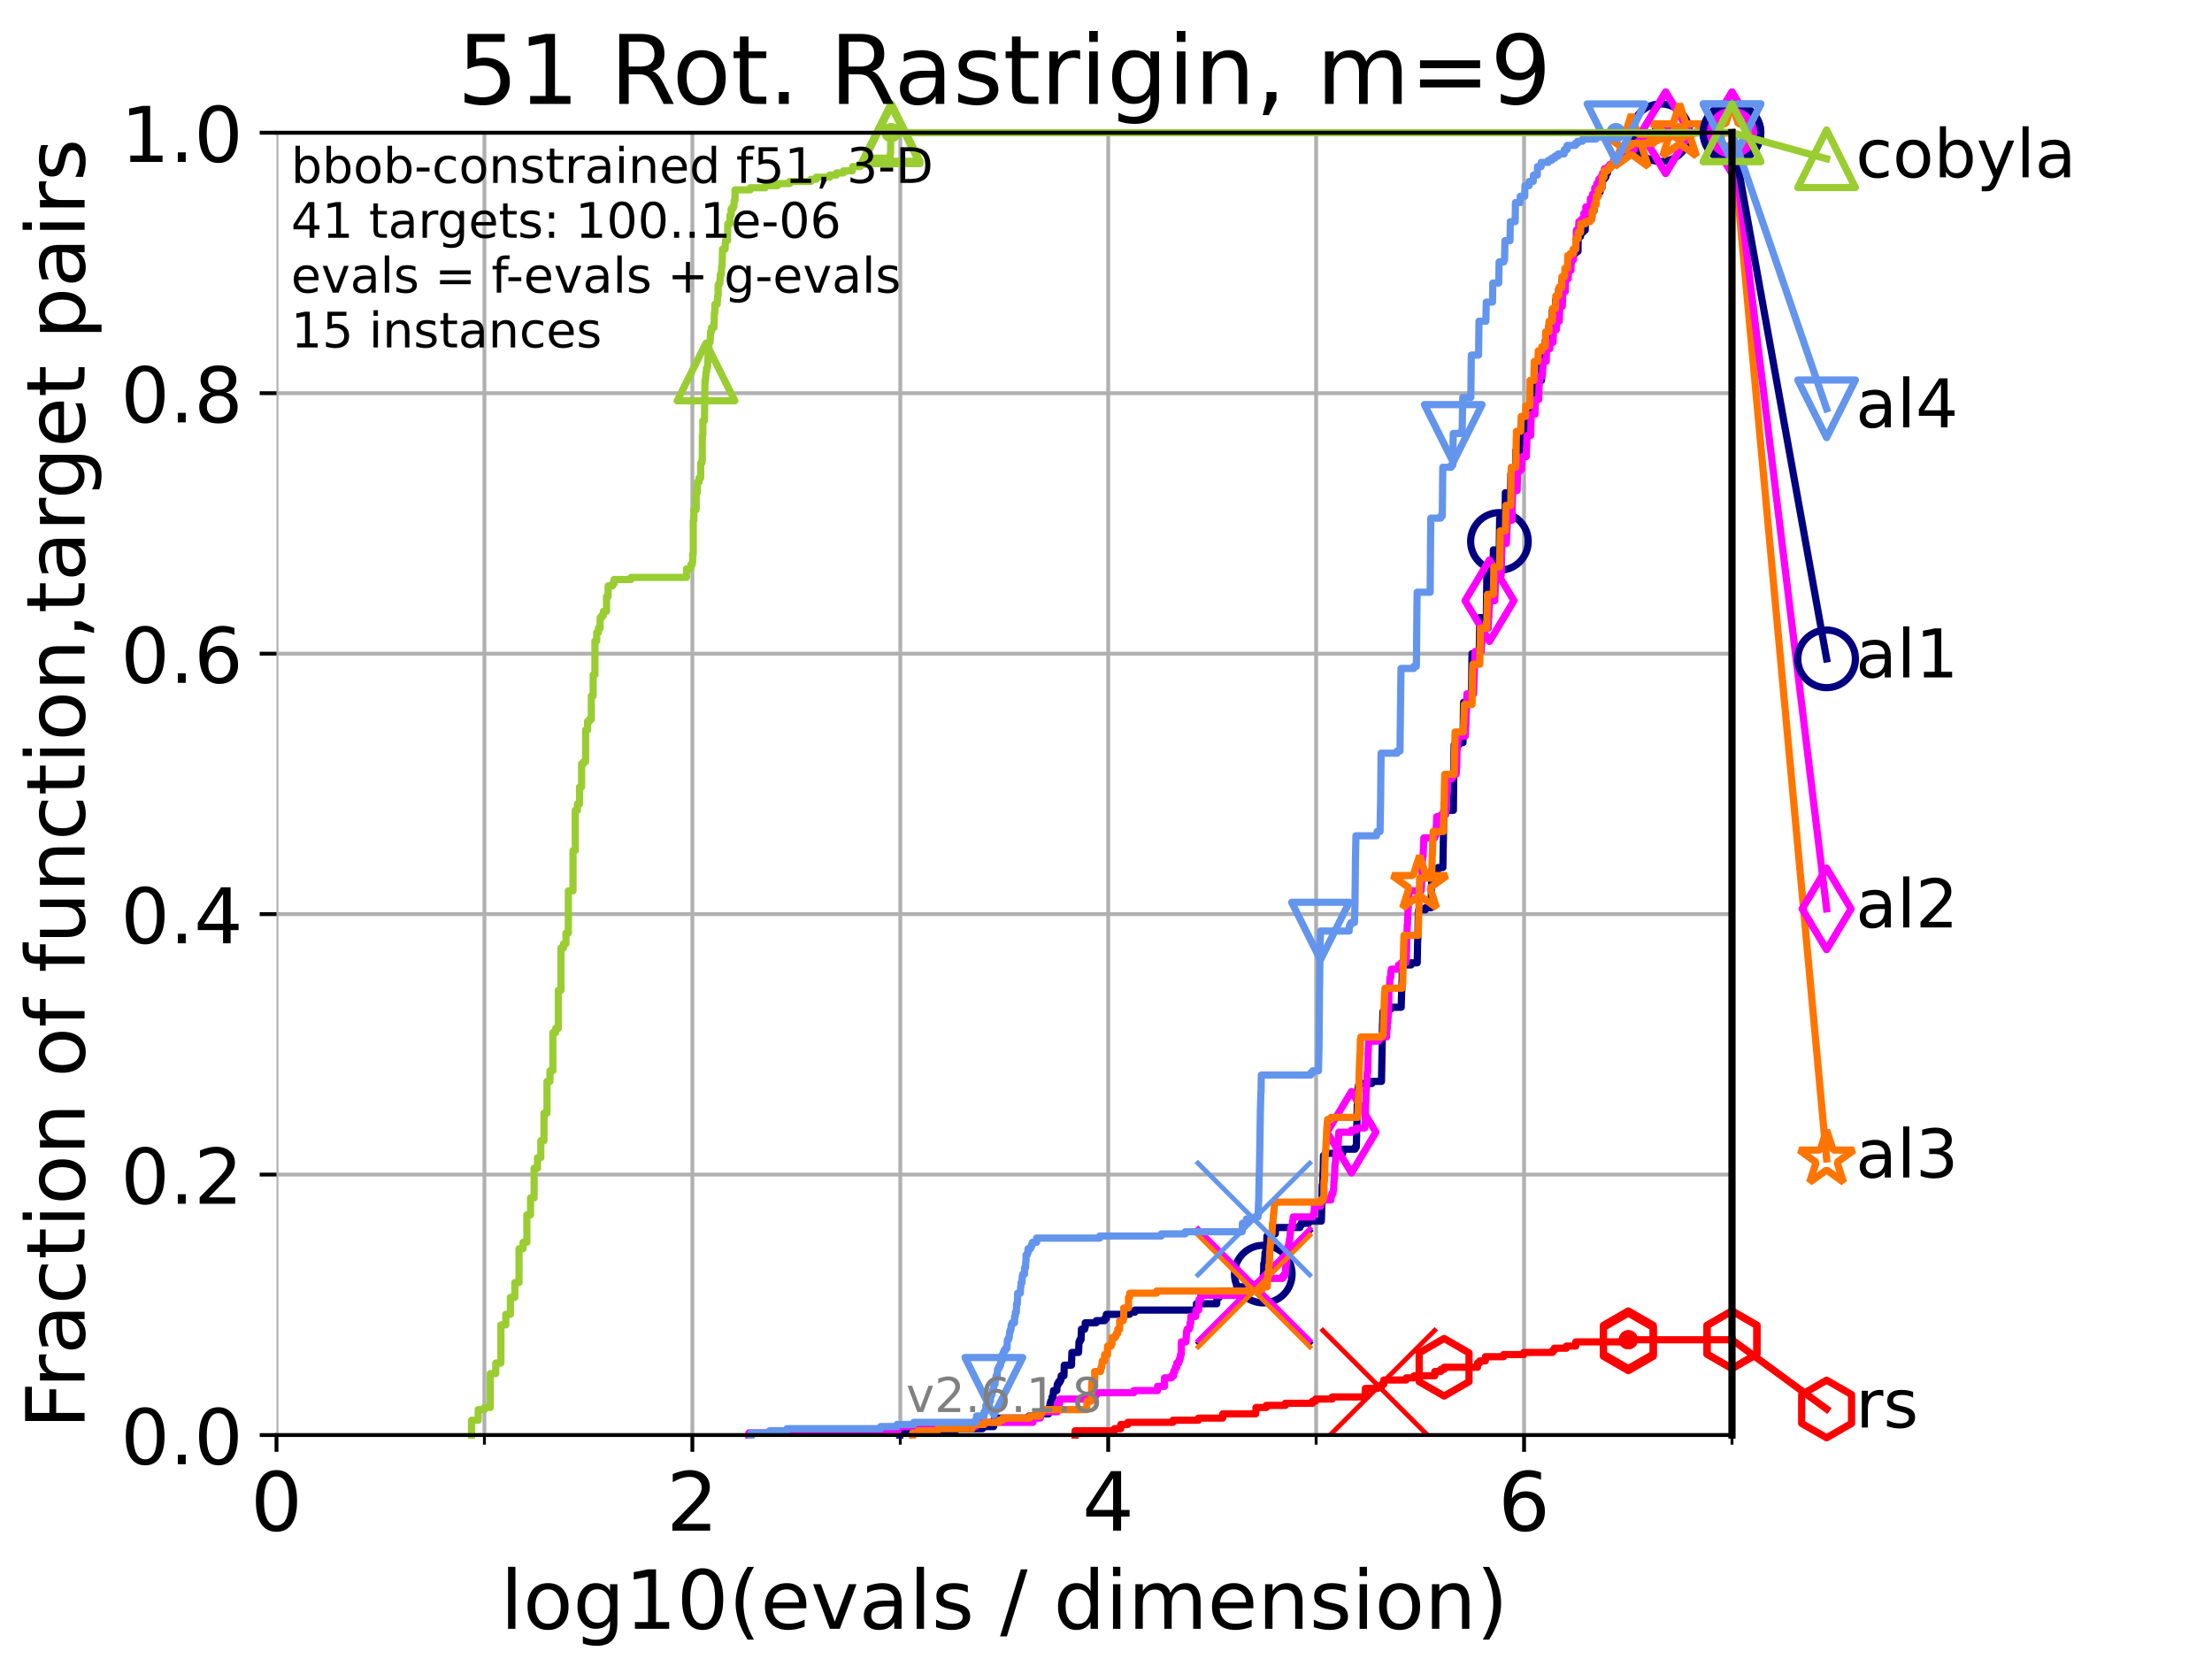 <?xml version="1.0" encoding="utf-8" standalone="no"?>
<!DOCTYPE svg PUBLIC "-//W3C//DTD SVG 1.1//EN"
  "http://www.w3.org/Graphics/SVG/1.1/DTD/svg11.dtd">
<!-- Created with matplotlib (https://matplotlib.org/) -->
<svg height="345.6pt" version="1.1" viewBox="0 0 460.8 345.6" width="460.8pt" xmlns="http://www.w3.org/2000/svg" xmlns:xlink="http://www.w3.org/1999/xlink">
 <defs>
  <style type="text/css">*{stroke-linecap:butt;stroke-linejoin:round;}</style>
 </defs>
 <g id="figure_1">
  <g id="patch_1">
   <path d="M 0 345.6 
L 460.8 345.6 
L 460.8 0 
L 0 0 
z
" style="fill:#ffffff;"/>
  </g>
  <g id="axes_1">
   <g id="patch_2">
    <path d="M 57.6 298.944 
L 360.806 298.944 
L 360.806 27.648 
L 57.6 27.648 
z
" style="fill:#ffffff;"/>
   </g>
   <g id="matplotlib.axis_1">
    <g id="xtick_1">
     <g id="line2d_1">
      <path clip-path="url(#pae2953433d)" d="M 57.6 298.944 
L 57.6 27.648 
" style="fill:none;stroke:#b0b0b0;stroke-linecap:square;stroke-width:0.8;"/>
     </g>
     <g id="line2d_2">
      <defs>
       <path d="M 0 0 
L 0 3.5 
" id="md17cdd203a" style="stroke:#000000;stroke-width:0.8;"/>
      </defs>
      <g>
       <use style="stroke:#000000;stroke-width:0.8;" x="57.6" xlink:href="#md17cdd203a" y="298.944"/>
      </g>
     </g>
     <g id="text_1">
      <!-- 0 -->
      <g transform="translate(52.192 318.861)scale(0.17 -0.17)">
       <defs>
        <path d="M 31.781 66.406 
Q 24.172 66.406 20.328 58.906 
Q 16.5 51.422 16.5 36.375 
Q 16.5 21.391 20.328 13.891 
Q 24.172 6.391 31.781 6.391 
Q 39.453 6.391 43.281 13.891 
Q 47.125 21.391 47.125 36.375 
Q 47.125 51.422 43.281 58.906 
Q 39.453 66.406 31.781 66.406 
z
M 31.781 74.219 
Q 44.047 74.219 50.516 64.516 
Q 56.984 54.828 56.984 36.375 
Q 56.984 17.969 50.516 8.266 
Q 44.047 -1.422 31.781 -1.422 
Q 19.531 -1.422 13.062 8.266 
Q 6.594 17.969 6.594 36.375 
Q 6.594 54.828 13.062 64.516 
Q 19.531 74.219 31.781 74.219 
z
" id="DejaVuSans-48"/>
       </defs>
       <use xlink:href="#DejaVuSans-48"/>
      </g>
     </g>
    </g>
    <g id="xtick_2">
     <g id="line2d_3">
      <path clip-path="url(#pae2953433d)" d="M 144.23 298.944 
L 144.23 27.648 
" style="fill:none;stroke:#b0b0b0;stroke-linecap:square;stroke-width:0.8;"/>
     </g>
     <g id="line2d_4">
      <g>
       <use style="stroke:#000000;stroke-width:0.8;" x="144.23" xlink:href="#md17cdd203a" y="298.944"/>
      </g>
     </g>
     <g id="text_2">
      <!-- 2 -->
      <g transform="translate(138.822 318.861)scale(0.17 -0.17)">
       <defs>
        <path d="M 19.188 8.297 
L 53.609 8.297 
L 53.609 0 
L 7.328 0 
L 7.328 8.297 
Q 12.938 14.109 22.625 23.891 
Q 32.328 33.688 34.812 36.531 
Q 39.547 41.844 41.422 45.531 
Q 43.312 49.219 43.312 52.781 
Q 43.312 58.594 39.234 62.25 
Q 35.156 65.922 28.609 65.922 
Q 23.969 65.922 18.812 64.312 
Q 13.672 62.703 7.812 59.422 
L 7.812 69.391 
Q 13.766 71.781 18.938 73 
Q 24.125 74.219 28.422 74.219 
Q 39.75 74.219 46.484 68.547 
Q 53.219 62.891 53.219 53.422 
Q 53.219 48.922 51.531 44.891 
Q 49.859 40.875 45.406 35.406 
Q 44.188 33.984 37.641 27.219 
Q 31.109 20.453 19.188 8.297 
z
" id="DejaVuSans-50"/>
       </defs>
       <use xlink:href="#DejaVuSans-50"/>
      </g>
     </g>
    </g>
    <g id="xtick_3">
     <g id="line2d_5">
      <path clip-path="url(#pae2953433d)" d="M 230.861 298.944 
L 230.861 27.648 
" style="fill:none;stroke:#b0b0b0;stroke-linecap:square;stroke-width:0.8;"/>
     </g>
     <g id="line2d_6">
      <g>
       <use style="stroke:#000000;stroke-width:0.8;" x="230.861" xlink:href="#md17cdd203a" y="298.944"/>
      </g>
     </g>
     <g id="text_3">
      <!-- 4 -->
      <g transform="translate(225.453 318.861)scale(0.17 -0.17)">
       <defs>
        <path d="M 37.797 64.312 
L 12.891 25.391 
L 37.797 25.391 
z
M 35.203 72.906 
L 47.609 72.906 
L 47.609 25.391 
L 58.016 25.391 
L 58.016 17.188 
L 47.609 17.188 
L 47.609 0 
L 37.797 0 
L 37.797 17.188 
L 4.891 17.188 
L 4.891 26.703 
z
" id="DejaVuSans-52"/>
       </defs>
       <use xlink:href="#DejaVuSans-52"/>
      </g>
     </g>
    </g>
    <g id="xtick_4">
     <g id="line2d_7">
      <path clip-path="url(#pae2953433d)" d="M 317.491 298.944 
L 317.491 27.648 
" style="fill:none;stroke:#b0b0b0;stroke-linecap:square;stroke-width:0.8;"/>
     </g>
     <g id="line2d_8">
      <g>
       <use style="stroke:#000000;stroke-width:0.8;" x="317.491" xlink:href="#md17cdd203a" y="298.944"/>
      </g>
     </g>
     <g id="text_4">
      <!-- 6 -->
      <g transform="translate(312.083 318.861)scale(0.17 -0.17)">
       <defs>
        <path d="M 33.016 40.375 
Q 26.375 40.375 22.484 35.828 
Q 18.609 31.297 18.609 23.391 
Q 18.609 15.531 22.484 10.953 
Q 26.375 6.391 33.016 6.391 
Q 39.656 6.391 43.531 10.953 
Q 47.406 15.531 47.406 23.391 
Q 47.406 31.297 43.531 35.828 
Q 39.656 40.375 33.016 40.375 
z
M 52.594 71.297 
L 52.594 62.312 
Q 48.875 64.062 45.094 64.984 
Q 41.312 65.922 37.594 65.922 
Q 27.828 65.922 22.672 59.328 
Q 17.531 52.734 16.797 39.406 
Q 19.672 43.656 24.016 45.922 
Q 28.375 48.188 33.594 48.188 
Q 44.578 48.188 50.953 41.516 
Q 57.328 34.859 57.328 23.391 
Q 57.328 12.156 50.688 5.359 
Q 44.047 -1.422 33.016 -1.422 
Q 20.359 -1.422 13.672 8.266 
Q 6.984 17.969 6.984 36.375 
Q 6.984 53.656 15.188 63.938 
Q 23.391 74.219 37.203 74.219 
Q 40.922 74.219 44.703 73.484 
Q 48.484 72.75 52.594 71.297 
z
" id="DejaVuSans-54"/>
       </defs>
       <use xlink:href="#DejaVuSans-54"/>
      </g>
     </g>
    </g>
    <g id="xtick_5">
     <g id="line2d_9">
      <path clip-path="url(#pae2953433d)" d="M 100.915 298.944 
L 100.915 27.648 
" style="fill:none;stroke:#b0b0b0;stroke-linecap:square;stroke-width:0.8;"/>
     </g>
     <g id="line2d_10">
      <defs>
       <path d="M 0 0 
L 0 2 
" id="m07896b3ef5" style="stroke:#000000;stroke-width:0.6;"/>
      </defs>
      <g>
       <use style="stroke:#000000;stroke-width:0.6;" x="100.915" xlink:href="#m07896b3ef5" y="298.944"/>
      </g>
     </g>
    </g>
    <g id="xtick_6">
     <g id="line2d_11">
      <path clip-path="url(#pae2953433d)" d="M 187.546 298.944 
L 187.546 27.648 
" style="fill:none;stroke:#b0b0b0;stroke-linecap:square;stroke-width:0.8;"/>
     </g>
     <g id="line2d_12">
      <g>
       <use style="stroke:#000000;stroke-width:0.6;" x="187.546" xlink:href="#m07896b3ef5" y="298.944"/>
      </g>
     </g>
    </g>
    <g id="xtick_7">
     <g id="line2d_13">
      <path clip-path="url(#pae2953433d)" d="M 274.176 298.944 
L 274.176 27.648 
" style="fill:none;stroke:#b0b0b0;stroke-linecap:square;stroke-width:0.8;"/>
     </g>
     <g id="line2d_14">
      <g>
       <use style="stroke:#000000;stroke-width:0.6;" x="274.176" xlink:href="#m07896b3ef5" y="298.944"/>
      </g>
     </g>
    </g>
    <g id="xtick_8">
     <g id="line2d_15">
      <path clip-path="url(#pae2953433d)" d="M 360.806 298.944 
L 360.806 27.648 
" style="fill:none;stroke:#b0b0b0;stroke-linecap:square;stroke-width:0.8;"/>
     </g>
     <g id="line2d_16">
      <g>
       <use style="stroke:#000000;stroke-width:0.6;" x="360.806" xlink:href="#m07896b3ef5" y="298.944"/>
      </g>
     </g>
    </g>
    <g id="text_5">
     <!-- log10(evals / dimension) -->
     <g transform="translate(104.239 339.314)scale(0.17 -0.17)">
      <defs>
       <path d="M 9.422 75.984 
L 18.406 75.984 
L 18.406 0 
L 9.422 0 
z
" id="DejaVuSans-108"/>
       <path d="M 30.609 48.391 
Q 23.391 48.391 19.188 42.75 
Q 14.984 37.109 14.984 27.297 
Q 14.984 17.484 19.156 11.844 
Q 23.344 6.203 30.609 6.203 
Q 37.797 6.203 41.984 11.859 
Q 46.188 17.531 46.188 27.297 
Q 46.188 37.016 41.984 42.703 
Q 37.797 48.391 30.609 48.391 
z
M 30.609 56 
Q 42.328 56 49.016 48.375 
Q 55.719 40.766 55.719 27.297 
Q 55.719 13.875 49.016 6.219 
Q 42.328 -1.422 30.609 -1.422 
Q 18.844 -1.422 12.172 6.219 
Q 5.516 13.875 5.516 27.297 
Q 5.516 40.766 12.172 48.375 
Q 18.844 56 30.609 56 
z
" id="DejaVuSans-111"/>
       <path d="M 45.406 27.984 
Q 45.406 37.75 41.375 43.109 
Q 37.359 48.484 30.078 48.484 
Q 22.859 48.484 18.828 43.109 
Q 14.797 37.75 14.797 27.984 
Q 14.797 18.266 18.828 12.891 
Q 22.859 7.516 30.078 7.516 
Q 37.359 7.516 41.375 12.891 
Q 45.406 18.266 45.406 27.984 
z
M 54.391 6.781 
Q 54.391 -7.172 48.188 -13.984 
Q 42 -20.797 29.203 -20.797 
Q 24.469 -20.797 20.266 -20.094 
Q 16.062 -19.391 12.109 -17.922 
L 12.109 -9.188 
Q 16.062 -11.328 19.922 -12.344 
Q 23.781 -13.375 27.781 -13.375 
Q 36.625 -13.375 41.016 -8.766 
Q 45.406 -4.156 45.406 5.172 
L 45.406 9.625 
Q 42.625 4.781 38.281 2.391 
Q 33.938 0 27.875 0 
Q 17.828 0 11.672 7.656 
Q 5.516 15.328 5.516 27.984 
Q 5.516 40.672 11.672 48.328 
Q 17.828 56 27.875 56 
Q 33.938 56 38.281 53.609 
Q 42.625 51.219 45.406 46.391 
L 45.406 54.688 
L 54.391 54.688 
z
" id="DejaVuSans-103"/>
       <path d="M 12.406 8.297 
L 28.516 8.297 
L 28.516 63.922 
L 10.984 60.406 
L 10.984 69.391 
L 28.422 72.906 
L 38.281 72.906 
L 38.281 8.297 
L 54.391 8.297 
L 54.391 0 
L 12.406 0 
z
" id="DejaVuSans-49"/>
       <path d="M 31 75.875 
Q 24.469 64.656 21.281 53.656 
Q 18.109 42.672 18.109 31.391 
Q 18.109 20.125 21.312 9.062 
Q 24.516 -2 31 -13.188 
L 23.188 -13.188 
Q 15.875 -1.703 12.234 9.375 
Q 8.594 20.453 8.594 31.391 
Q 8.594 42.281 12.203 53.312 
Q 15.828 64.359 23.188 75.875 
z
" id="DejaVuSans-40"/>
       <path d="M 56.203 29.594 
L 56.203 25.203 
L 14.891 25.203 
Q 15.484 15.922 20.484 11.062 
Q 25.484 6.203 34.422 6.203 
Q 39.594 6.203 44.453 7.469 
Q 49.312 8.734 54.109 11.281 
L 54.109 2.781 
Q 49.266 0.734 44.188 -0.344 
Q 39.109 -1.422 33.891 -1.422 
Q 20.797 -1.422 13.156 6.188 
Q 5.516 13.812 5.516 26.812 
Q 5.516 40.234 12.766 48.109 
Q 20.016 56 32.328 56 
Q 43.359 56 49.781 48.891 
Q 56.203 41.797 56.203 29.594 
z
M 47.219 32.234 
Q 47.125 39.594 43.094 43.984 
Q 39.062 48.391 32.422 48.391 
Q 24.906 48.391 20.391 44.141 
Q 15.875 39.891 15.188 32.172 
z
" id="DejaVuSans-101"/>
       <path d="M 2.984 54.688 
L 12.5 54.688 
L 29.594 8.797 
L 46.688 54.688 
L 56.203 54.688 
L 35.688 0 
L 23.484 0 
z
" id="DejaVuSans-118"/>
       <path d="M 34.281 27.484 
Q 23.391 27.484 19.188 25 
Q 14.984 22.516 14.984 16.5 
Q 14.984 11.719 18.141 8.906 
Q 21.297 6.109 26.703 6.109 
Q 34.188 6.109 38.703 11.406 
Q 43.219 16.703 43.219 25.484 
L 43.219 27.484 
z
M 52.203 31.203 
L 52.203 0 
L 43.219 0 
L 43.219 8.297 
Q 40.141 3.328 35.547 0.953 
Q 30.953 -1.422 24.312 -1.422 
Q 15.922 -1.422 10.953 3.297 
Q 6 8.016 6 15.922 
Q 6 25.141 12.172 29.828 
Q 18.359 34.516 30.609 34.516 
L 43.219 34.516 
L 43.219 35.406 
Q 43.219 41.609 39.141 45 
Q 35.062 48.391 27.688 48.391 
Q 23 48.391 18.547 47.266 
Q 14.109 46.141 10.016 43.891 
L 10.016 52.203 
Q 14.938 54.109 19.578 55.047 
Q 24.219 56 28.609 56 
Q 40.484 56 46.344 49.844 
Q 52.203 43.703 52.203 31.203 
z
" id="DejaVuSans-97"/>
       <path d="M 44.281 53.078 
L 44.281 44.578 
Q 40.484 46.531 36.375 47.5 
Q 32.281 48.484 27.875 48.484 
Q 21.188 48.484 17.844 46.438 
Q 14.5 44.391 14.5 40.281 
Q 14.5 37.156 16.891 35.375 
Q 19.281 33.594 26.516 31.984 
L 29.594 31.297 
Q 39.156 29.25 43.188 25.516 
Q 47.219 21.781 47.219 15.094 
Q 47.219 7.469 41.188 3.016 
Q 35.156 -1.422 24.609 -1.422 
Q 20.219 -1.422 15.453 -0.562 
Q 10.688 0.297 5.422 2 
L 5.422 11.281 
Q 10.406 8.688 15.234 7.391 
Q 20.062 6.109 24.812 6.109 
Q 31.156 6.109 34.562 8.281 
Q 37.984 10.453 37.984 14.406 
Q 37.984 18.062 35.516 20.016 
Q 33.062 21.969 24.703 23.781 
L 21.578 24.516 
Q 13.234 26.266 9.516 29.906 
Q 5.812 33.547 5.812 39.891 
Q 5.812 47.609 11.281 51.797 
Q 16.75 56 26.812 56 
Q 31.781 56 36.172 55.266 
Q 40.578 54.547 44.281 53.078 
z
" id="DejaVuSans-115"/>
       <path id="DejaVuSans-32"/>
       <path d="M 25.391 72.906 
L 33.688 72.906 
L 8.297 -9.281 
L 0 -9.281 
z
" id="DejaVuSans-47"/>
       <path d="M 45.406 46.391 
L 45.406 75.984 
L 54.391 75.984 
L 54.391 0 
L 45.406 0 
L 45.406 8.203 
Q 42.578 3.328 38.25 0.953 
Q 33.938 -1.422 27.875 -1.422 
Q 17.969 -1.422 11.734 6.484 
Q 5.516 14.406 5.516 27.297 
Q 5.516 40.188 11.734 48.094 
Q 17.969 56 27.875 56 
Q 33.938 56 38.25 53.625 
Q 42.578 51.266 45.406 46.391 
z
M 14.797 27.297 
Q 14.797 17.391 18.875 11.75 
Q 22.953 6.109 30.078 6.109 
Q 37.203 6.109 41.297 11.75 
Q 45.406 17.391 45.406 27.297 
Q 45.406 37.203 41.297 42.844 
Q 37.203 48.484 30.078 48.484 
Q 22.953 48.484 18.875 42.844 
Q 14.797 37.203 14.797 27.297 
z
" id="DejaVuSans-100"/>
       <path d="M 9.422 54.688 
L 18.406 54.688 
L 18.406 0 
L 9.422 0 
z
M 9.422 75.984 
L 18.406 75.984 
L 18.406 64.594 
L 9.422 64.594 
z
" id="DejaVuSans-105"/>
       <path d="M 52 44.188 
Q 55.375 50.25 60.062 53.125 
Q 64.75 56 71.094 56 
Q 79.641 56 84.281 50.016 
Q 88.922 44.047 88.922 33.016 
L 88.922 0 
L 79.891 0 
L 79.891 32.719 
Q 79.891 40.578 77.094 44.375 
Q 74.312 48.188 68.609 48.188 
Q 61.625 48.188 57.562 43.547 
Q 53.516 38.922 53.516 30.906 
L 53.516 0 
L 44.484 0 
L 44.484 32.719 
Q 44.484 40.625 41.703 44.406 
Q 38.922 48.188 33.109 48.188 
Q 26.219 48.188 22.156 43.531 
Q 18.109 38.875 18.109 30.906 
L 18.109 0 
L 9.078 0 
L 9.078 54.688 
L 18.109 54.688 
L 18.109 46.188 
Q 21.188 51.219 25.484 53.609 
Q 29.781 56 35.688 56 
Q 41.656 56 45.828 52.969 
Q 50 49.953 52 44.188 
z
" id="DejaVuSans-109"/>
       <path d="M 54.891 33.016 
L 54.891 0 
L 45.906 0 
L 45.906 32.719 
Q 45.906 40.484 42.875 44.328 
Q 39.844 48.188 33.797 48.188 
Q 26.516 48.188 22.312 43.547 
Q 18.109 38.922 18.109 30.906 
L 18.109 0 
L 9.078 0 
L 9.078 54.688 
L 18.109 54.688 
L 18.109 46.188 
Q 21.344 51.125 25.703 53.562 
Q 30.078 56 35.797 56 
Q 45.219 56 50.047 50.172 
Q 54.891 44.344 54.891 33.016 
z
" id="DejaVuSans-110"/>
       <path d="M 8.016 75.875 
L 15.828 75.875 
Q 23.141 64.359 26.781 53.312 
Q 30.422 42.281 30.422 31.391 
Q 30.422 20.453 26.781 9.375 
Q 23.141 -1.703 15.828 -13.188 
L 8.016 -13.188 
Q 14.5 -2 17.703 9.062 
Q 20.906 20.125 20.906 31.391 
Q 20.906 42.672 17.703 53.656 
Q 14.5 64.656 8.016 75.875 
z
" id="DejaVuSans-41"/>
      </defs>
      <use xlink:href="#DejaVuSans-108"/>
      <use x="27.783" xlink:href="#DejaVuSans-111"/>
      <use x="88.965" xlink:href="#DejaVuSans-103"/>
      <use x="152.441" xlink:href="#DejaVuSans-49"/>
      <use x="216.064" xlink:href="#DejaVuSans-48"/>
      <use x="279.688" xlink:href="#DejaVuSans-40"/>
      <use x="318.701" xlink:href="#DejaVuSans-101"/>
      <use x="380.225" xlink:href="#DejaVuSans-118"/>
      <use x="439.404" xlink:href="#DejaVuSans-97"/>
      <use x="500.684" xlink:href="#DejaVuSans-108"/>
      <use x="528.467" xlink:href="#DejaVuSans-115"/>
      <use x="580.566" xlink:href="#DejaVuSans-32"/>
      <use x="612.354" xlink:href="#DejaVuSans-47"/>
      <use x="646.045" xlink:href="#DejaVuSans-32"/>
      <use x="677.832" xlink:href="#DejaVuSans-100"/>
      <use x="741.309" xlink:href="#DejaVuSans-105"/>
      <use x="769.092" xlink:href="#DejaVuSans-109"/>
      <use x="866.504" xlink:href="#DejaVuSans-101"/>
      <use x="928.027" xlink:href="#DejaVuSans-110"/>
      <use x="991.406" xlink:href="#DejaVuSans-115"/>
      <use x="1043.506" xlink:href="#DejaVuSans-105"/>
      <use x="1071.289" xlink:href="#DejaVuSans-111"/>
      <use x="1132.471" xlink:href="#DejaVuSans-110"/>
      <use x="1195.85" xlink:href="#DejaVuSans-41"/>
     </g>
    </g>
   </g>
   <g id="matplotlib.axis_2">
    <g id="ytick_1">
     <g id="line2d_17">
      <path clip-path="url(#pae2953433d)" d="M 57.6 298.944 
L 360.806 298.944 
" style="fill:none;stroke:#b0b0b0;stroke-linecap:square;stroke-width:0.8;"/>
     </g>
     <g id="line2d_18">
      <defs>
       <path d="M 0 0 
L -3.5 0 
" id="m52a79c3b2d" style="stroke:#000000;stroke-width:0.8;"/>
      </defs>
      <g>
       <use style="stroke:#000000;stroke-width:0.8;" x="57.6" xlink:href="#m52a79c3b2d" y="298.944"/>
      </g>
     </g>
     <g id="text_6">
      <!-- 0.0 -->
      <g transform="translate(25.155 305.023)scale(0.16 -0.16)">
       <defs>
        <path d="M 10.688 12.406 
L 21 12.406 
L 21 0 
L 10.688 0 
z
" id="DejaVuSans-46"/>
       </defs>
       <use xlink:href="#DejaVuSans-48"/>
       <use x="63.623" xlink:href="#DejaVuSans-46"/>
       <use x="95.41" xlink:href="#DejaVuSans-48"/>
      </g>
     </g>
    </g>
    <g id="ytick_2">
     <g id="line2d_19">
      <path clip-path="url(#pae2953433d)" d="M 57.6 244.685 
L 360.806 244.685 
" style="fill:none;stroke:#b0b0b0;stroke-linecap:square;stroke-width:0.8;"/>
     </g>
     <g id="line2d_20">
      <g>
       <use style="stroke:#000000;stroke-width:0.8;" x="57.6" xlink:href="#m52a79c3b2d" y="244.685"/>
      </g>
     </g>
     <g id="text_7">
      <!-- 0.2 -->
      <g transform="translate(25.155 250.764)scale(0.16 -0.16)">
       <use xlink:href="#DejaVuSans-48"/>
       <use x="63.623" xlink:href="#DejaVuSans-46"/>
       <use x="95.41" xlink:href="#DejaVuSans-50"/>
      </g>
     </g>
    </g>
    <g id="ytick_3">
     <g id="line2d_21">
      <path clip-path="url(#pae2953433d)" d="M 57.6 190.426 
L 360.806 190.426 
" style="fill:none;stroke:#b0b0b0;stroke-linecap:square;stroke-width:0.8;"/>
     </g>
     <g id="line2d_22">
      <g>
       <use style="stroke:#000000;stroke-width:0.8;" x="57.6" xlink:href="#m52a79c3b2d" y="190.426"/>
      </g>
     </g>
     <g id="text_8">
      <!-- 0.4 -->
      <g transform="translate(25.155 196.504)scale(0.16 -0.16)">
       <use xlink:href="#DejaVuSans-48"/>
       <use x="63.623" xlink:href="#DejaVuSans-46"/>
       <use x="95.41" xlink:href="#DejaVuSans-52"/>
      </g>
     </g>
    </g>
    <g id="ytick_4">
     <g id="line2d_23">
      <path clip-path="url(#pae2953433d)" d="M 57.6 136.166 
L 360.806 136.166 
" style="fill:none;stroke:#b0b0b0;stroke-linecap:square;stroke-width:0.8;"/>
     </g>
     <g id="line2d_24">
      <g>
       <use style="stroke:#000000;stroke-width:0.8;" x="57.6" xlink:href="#m52a79c3b2d" y="136.166"/>
      </g>
     </g>
     <g id="text_9">
      <!-- 0.6 -->
      <g transform="translate(25.155 142.245)scale(0.16 -0.16)">
       <use xlink:href="#DejaVuSans-48"/>
       <use x="63.623" xlink:href="#DejaVuSans-46"/>
       <use x="95.41" xlink:href="#DejaVuSans-54"/>
      </g>
     </g>
    </g>
    <g id="ytick_5">
     <g id="line2d_25">
      <path clip-path="url(#pae2953433d)" d="M 57.6 81.907 
L 360.806 81.907 
" style="fill:none;stroke:#b0b0b0;stroke-linecap:square;stroke-width:0.8;"/>
     </g>
     <g id="line2d_26">
      <g>
       <use style="stroke:#000000;stroke-width:0.8;" x="57.6" xlink:href="#m52a79c3b2d" y="81.907"/>
      </g>
     </g>
     <g id="text_10">
      <!-- 0.8 -->
      <g transform="translate(25.155 87.986)scale(0.16 -0.16)">
       <defs>
        <path d="M 31.781 34.625 
Q 24.75 34.625 20.719 30.859 
Q 16.703 27.094 16.703 20.516 
Q 16.703 13.922 20.719 10.156 
Q 24.75 6.391 31.781 6.391 
Q 38.812 6.391 42.859 10.172 
Q 46.922 13.969 46.922 20.516 
Q 46.922 27.094 42.891 30.859 
Q 38.875 34.625 31.781 34.625 
z
M 21.922 38.812 
Q 15.578 40.375 12.031 44.719 
Q 8.5 49.078 8.5 55.328 
Q 8.5 64.062 14.719 69.141 
Q 20.953 74.219 31.781 74.219 
Q 42.672 74.219 48.875 69.141 
Q 55.078 64.062 55.078 55.328 
Q 55.078 49.078 51.531 44.719 
Q 48 40.375 41.703 38.812 
Q 48.828 37.156 52.797 32.312 
Q 56.781 27.484 56.781 20.516 
Q 56.781 9.906 50.312 4.234 
Q 43.844 -1.422 31.781 -1.422 
Q 19.734 -1.422 13.25 4.234 
Q 6.781 9.906 6.781 20.516 
Q 6.781 27.484 10.781 32.312 
Q 14.797 37.156 21.922 38.812 
z
M 18.312 54.391 
Q 18.312 48.734 21.844 45.562 
Q 25.391 42.391 31.781 42.391 
Q 38.141 42.391 41.719 45.562 
Q 45.312 48.734 45.312 54.391 
Q 45.312 60.062 41.719 63.234 
Q 38.141 66.406 31.781 66.406 
Q 25.391 66.406 21.844 63.234 
Q 18.312 60.062 18.312 54.391 
z
" id="DejaVuSans-56"/>
       </defs>
       <use xlink:href="#DejaVuSans-48"/>
       <use x="63.623" xlink:href="#DejaVuSans-46"/>
       <use x="95.41" xlink:href="#DejaVuSans-56"/>
      </g>
     </g>
    </g>
    <g id="ytick_6">
     <g id="line2d_27">
      <path clip-path="url(#pae2953433d)" d="M 57.6 27.648 
L 360.806 27.648 
" style="fill:none;stroke:#b0b0b0;stroke-linecap:square;stroke-width:0.8;"/>
     </g>
     <g id="line2d_28">
      <g>
       <use style="stroke:#000000;stroke-width:0.8;" x="57.6" xlink:href="#m52a79c3b2d" y="27.648"/>
      </g>
     </g>
     <g id="text_11">
      <!-- 1.0 -->
      <g transform="translate(25.155 33.727)scale(0.16 -0.16)">
       <use xlink:href="#DejaVuSans-49"/>
       <use x="63.623" xlink:href="#DejaVuSans-46"/>
       <use x="95.41" xlink:href="#DejaVuSans-48"/>
      </g>
     </g>
    </g>
    <g id="text_12">
     <!-- Fraction of function,target pairs -->
     <g transform="translate(17.62 297.681)rotate(-90)scale(0.17 -0.17)">
      <defs>
       <path d="M 9.812 72.906 
L 51.703 72.906 
L 51.703 64.594 
L 19.672 64.594 
L 19.672 43.109 
L 48.578 43.109 
L 48.578 34.812 
L 19.672 34.812 
L 19.672 0 
L 9.812 0 
z
" id="DejaVuSans-70"/>
       <path d="M 41.109 46.297 
Q 39.594 47.172 37.812 47.578 
Q 36.031 48 33.891 48 
Q 26.266 48 22.188 43.047 
Q 18.109 38.094 18.109 28.812 
L 18.109 0 
L 9.078 0 
L 9.078 54.688 
L 18.109 54.688 
L 18.109 46.188 
Q 20.953 51.172 25.484 53.578 
Q 30.031 56 36.531 56 
Q 37.453 56 38.578 55.875 
Q 39.703 55.766 41.062 55.516 
z
" id="DejaVuSans-114"/>
       <path d="M 48.781 52.594 
L 48.781 44.188 
Q 44.969 46.297 41.141 47.344 
Q 37.312 48.391 33.406 48.391 
Q 24.656 48.391 19.812 42.844 
Q 14.984 37.312 14.984 27.297 
Q 14.984 17.281 19.812 11.734 
Q 24.656 6.203 33.406 6.203 
Q 37.312 6.203 41.141 7.25 
Q 44.969 8.297 48.781 10.406 
L 48.781 2.094 
Q 45.016 0.344 40.984 -0.531 
Q 36.969 -1.422 32.422 -1.422 
Q 20.062 -1.422 12.781 6.344 
Q 5.516 14.109 5.516 27.297 
Q 5.516 40.672 12.859 48.328 
Q 20.219 56 33.016 56 
Q 37.156 56 41.109 55.141 
Q 45.062 54.297 48.781 52.594 
z
" id="DejaVuSans-99"/>
       <path d="M 18.312 70.219 
L 18.312 54.688 
L 36.812 54.688 
L 36.812 47.703 
L 18.312 47.703 
L 18.312 18.016 
Q 18.312 11.328 20.141 9.422 
Q 21.969 7.516 27.594 7.516 
L 36.812 7.516 
L 36.812 0 
L 27.594 0 
Q 17.188 0 13.234 3.875 
Q 9.281 7.766 9.281 18.016 
L 9.281 47.703 
L 2.688 47.703 
L 2.688 54.688 
L 9.281 54.688 
L 9.281 70.219 
z
" id="DejaVuSans-116"/>
       <path d="M 37.109 75.984 
L 37.109 68.5 
L 28.516 68.5 
Q 23.688 68.5 21.797 66.547 
Q 19.922 64.594 19.922 59.516 
L 19.922 54.688 
L 34.719 54.688 
L 34.719 47.703 
L 19.922 47.703 
L 19.922 0 
L 10.891 0 
L 10.891 47.703 
L 2.297 47.703 
L 2.297 54.688 
L 10.891 54.688 
L 10.891 58.5 
Q 10.891 67.625 15.141 71.797 
Q 19.391 75.984 28.609 75.984 
z
" id="DejaVuSans-102"/>
       <path d="M 8.5 21.578 
L 8.5 54.688 
L 17.484 54.688 
L 17.484 21.922 
Q 17.484 14.156 20.5 10.266 
Q 23.531 6.391 29.594 6.391 
Q 36.859 6.391 41.078 11.031 
Q 45.312 15.672 45.312 23.688 
L 45.312 54.688 
L 54.297 54.688 
L 54.297 0 
L 45.312 0 
L 45.312 8.406 
Q 42.047 3.422 37.719 1 
Q 33.406 -1.422 27.688 -1.422 
Q 18.266 -1.422 13.375 4.438 
Q 8.5 10.297 8.5 21.578 
z
M 31.109 56 
z
" id="DejaVuSans-117"/>
       <path d="M 11.719 12.406 
L 22.016 12.406 
L 22.016 4 
L 14.016 -11.625 
L 7.719 -11.625 
L 11.719 4 
z
" id="DejaVuSans-44"/>
       <path d="M 18.109 8.203 
L 18.109 -20.797 
L 9.078 -20.797 
L 9.078 54.688 
L 18.109 54.688 
L 18.109 46.391 
Q 20.953 51.266 25.266 53.625 
Q 29.594 56 35.594 56 
Q 45.562 56 51.781 48.094 
Q 58.016 40.188 58.016 27.297 
Q 58.016 14.406 51.781 6.484 
Q 45.562 -1.422 35.594 -1.422 
Q 29.594 -1.422 25.266 0.953 
Q 20.953 3.328 18.109 8.203 
z
M 48.688 27.297 
Q 48.688 37.203 44.609 42.844 
Q 40.531 48.484 33.406 48.484 
Q 26.266 48.484 22.188 42.844 
Q 18.109 37.203 18.109 27.297 
Q 18.109 17.391 22.188 11.75 
Q 26.266 6.109 33.406 6.109 
Q 40.531 6.109 44.609 11.75 
Q 48.688 17.391 48.688 27.297 
z
" id="DejaVuSans-112"/>
      </defs>
      <use xlink:href="#DejaVuSans-70"/>
      <use x="50.27" xlink:href="#DejaVuSans-114"/>
      <use x="91.383" xlink:href="#DejaVuSans-97"/>
      <use x="152.662" xlink:href="#DejaVuSans-99"/>
      <use x="207.643" xlink:href="#DejaVuSans-116"/>
      <use x="246.852" xlink:href="#DejaVuSans-105"/>
      <use x="274.635" xlink:href="#DejaVuSans-111"/>
      <use x="335.816" xlink:href="#DejaVuSans-110"/>
      <use x="399.195" xlink:href="#DejaVuSans-32"/>
      <use x="430.982" xlink:href="#DejaVuSans-111"/>
      <use x="492.164" xlink:href="#DejaVuSans-102"/>
      <use x="527.369" xlink:href="#DejaVuSans-32"/>
      <use x="559.156" xlink:href="#DejaVuSans-102"/>
      <use x="594.361" xlink:href="#DejaVuSans-117"/>
      <use x="657.74" xlink:href="#DejaVuSans-110"/>
      <use x="721.119" xlink:href="#DejaVuSans-99"/>
      <use x="776.1" xlink:href="#DejaVuSans-116"/>
      <use x="815.309" xlink:href="#DejaVuSans-105"/>
      <use x="843.092" xlink:href="#DejaVuSans-111"/>
      <use x="904.273" xlink:href="#DejaVuSans-110"/>
      <use x="967.652" xlink:href="#DejaVuSans-44"/>
      <use x="999.439" xlink:href="#DejaVuSans-116"/>
      <use x="1038.648" xlink:href="#DejaVuSans-97"/>
      <use x="1099.928" xlink:href="#DejaVuSans-114"/>
      <use x="1139.291" xlink:href="#DejaVuSans-103"/>
      <use x="1202.768" xlink:href="#DejaVuSans-101"/>
      <use x="1264.291" xlink:href="#DejaVuSans-116"/>
      <use x="1303.5" xlink:href="#DejaVuSans-32"/>
      <use x="1335.287" xlink:href="#DejaVuSans-112"/>
      <use x="1398.764" xlink:href="#DejaVuSans-97"/>
      <use x="1460.043" xlink:href="#DejaVuSans-105"/>
      <use x="1487.826" xlink:href="#DejaVuSans-114"/>
      <use x="1528.939" xlink:href="#DejaVuSans-115"/>
     </g>
    </g>
   </g>
   <g id="line2d_29">
    <defs>
     <path d="M 0 1.5 
C 0.398 1.5 0.779 1.342 1.061 1.061 
C 1.342 0.779 1.5 0.398 1.5 0 
C 1.5 -0.398 1.342 -0.779 1.061 -1.061 
C 0.779 -1.342 0.398 -1.5 0 -1.5 
C -0.398 -1.5 -0.779 -1.342 -1.061 -1.061 
C -1.342 -0.779 -1.5 -0.398 -1.5 0 
C -1.5 0.398 -1.342 0.779 -1.061 1.061 
C -0.779 1.342 -0.398 1.5 0 1.5 
z
" id="mfec4ff3a46" style="stroke:#000080;"/>
    </defs>
    <g>
     <use style="fill:#000080;stroke:#000080;" x="345.95" xlink:href="#mfec4ff3a46" y="27.648"/>
     <use style="fill:#000080;stroke:#000080;" x="345.95" xlink:href="#mfec4ff3a46" y="27.648"/>
    </g>
   </g>
   <g id="line2d_30">
    <path d="M 187.426 298.944 
L 187.426 298.503 
L 198.276 298.503 
L 198.276 298.062 
L 199.047 298.062 
L 199.047 297.621 
L 204.679 297.621 
L 204.679 297.179 
L 206.997 297.179 
L 206.997 295.856 
L 207.438 295.856 
L 207.438 295.415 
L 214.387 295.415 
L 214.387 294.974 
L 216.858 294.974 
L 216.858 294.533 
L 218.454 294.533 
L 218.495 293.209 
L 218.688 293.209 
L 218.753 292.327 
L 218.891 292.327 
L 218.891 291.886 
L 219.168 291.886 
L 219.168 291.004 
L 219.375 291.004 
L 219.458 289.68 
L 220.146 289.68 
L 220.252 288.357 
L 220.487 288.357 
L 220.487 287.916 
L 220.798 287.916 
L 220.798 287.475 
L 221.027 287.475 
L 221.07 286.592 
L 221.643 286.592 
L 221.707 284.387 
L 223.215 284.387 
L 223.294 281.74 
L 224.679 281.74 
L 224.776 279.534 
L 224.943 279.534 
L 224.943 279.093 
L 225.199 279.093 
L 225.282 276.887 
L 225.961 276.887 
L 225.961 276.446 
L 226.08 276.446 
L 226.08 275.564 
L 228.375 275.564 
L 228.375 275.123 
L 230.108 275.123 
L 230.108 274.682 
L 230.466 274.682 
L 230.466 273.799 
L 235.308 273.799 
L 235.308 273.358 
L 236.414 273.358 
L 236.414 272.917 
L 249.227 272.917 
L 249.227 271.594 
L 253.469 271.594 
L 253.53 270.27 
L 254.002 270.27 
L 254.102 268.947 
L 257.632 268.947 
L 257.632 268.065 
L 263.1 268.065 
L 263.167 265.418 
L 263.229 265.418 
L 263.266 263.212 
L 263.372 263.212 
L 263.481 261.889 
L 263.501 261.889 
L 263.523 261.007 
L 263.659 261.007 
L 263.748 259.683 
L 263.856 259.683 
L 263.932 257.478 
L 264.572 257.478 
L 264.572 257.036 
L 265.667 257.036 
L 265.764 255.713 
L 270.781 255.713 
L 270.781 255.272 
L 271.06 255.272 
L 271.06 254.831 
L 272.602 254.831 
L 272.602 254.39 
L 275.26 254.39 
L 275.37 250.861 
L 275.381 250.861 
L 275.436 246.89 
L 275.521 246.89 
L 275.63 243.803 
L 275.643 243.803 
L 275.703 240.715 
L 276.101 240.715 
L 276.101 240.273 
L 279.694 240.273 
L 279.787 239.391 
L 282.285 239.391 
L 282.285 238.95 
L 282.552 238.95 
L 282.657 234.098 
L 282.67 234.098 
L 282.74 230.127 
L 282.797 230.127 
L 282.897 226.598 
L 282.983 226.598 
L 282.983 226.157 
L 283.106 226.157 
L 283.106 225.716 
L 285.789 225.716 
L 285.789 225.275 
L 287.79 225.275 
L 287.893 219.54 
L 287.904 219.54 
L 287.997 213.364 
L 288.019 213.364 
L 288.109 210.718 
L 288.524 210.718 
L 288.524 210.277 
L 289.667 210.277 
L 289.667 209.835 
L 291.894 209.835 
L 291.997 206.306 
L 292.023 206.306 
L 292.133 201.895 
L 292.137 201.895 
L 292.154 201.013 
L 293.964 201.013 
L 293.964 200.572 
L 295.233 200.572 
L 295.327 195.719 
L 295.358 195.719 
L 295.46 189.984 
L 295.516 189.984 
L 295.516 189.543 
L 296.914 189.543 
L 296.914 189.102 
L 298.111 189.102 
L 298.205 184.691 
L 298.223 184.691 
L 298.305 181.162 
L 299.571 181.162 
L 299.571 180.721 
L 300.574 180.721 
L 300.681 174.986 
L 300.687 174.986 
L 300.766 168.81 
L 302.768 168.81 
L 302.879 158.223 
L 302.881 158.223 
L 302.924 155.135 
L 303.951 155.135 
L 303.951 154.694 
L 304.771 154.694 
L 304.875 146.754 
L 304.893 146.754 
L 304.893 146.312 
L 306.534 146.312 
L 306.628 137.049 
L 306.649 137.049 
L 306.651 136.166 
L 308.141 136.166 
L 308.252 129.549 
L 308.261 129.549 
L 308.266 128.667 
L 309.634 128.667 
L 309.729 120.286 
L 309.773 120.286 
L 309.773 119.845 
L 311.015 119.845 
L 311.105 114.551 
L 312.318 114.551 
L 312.403 107.934 
L 313.542 107.934 
L 313.595 102.64 
L 314.673 102.64 
L 314.749 98.67 
L 315.735 98.67 
L 315.792 93.818 
L 316.755 93.818 
L 316.815 90.73 
L 317.717 90.73 
L 317.774 87.201 
L 318.632 87.201 
L 318.661 84.995 
L 319.495 84.995 
L 319.536 80.584 
L 320.332 80.584 
L 320.372 79.26 
L 321.12 79.26 
L 321.161 74.408 
L 321.906 74.408 
L 321.923 70.879 
L 322.638 70.879 
L 322.671 67.791 
L 323.338 67.791 
L 323.366 64.703 
L 324.02 64.703 
L 324.058 62.497 
L 324.677 62.497 
L 324.697 60.292 
L 325.309 60.292 
L 325.324 58.527 
L 325.953 58.527 
L 325.962 57.645 
L 326.531 57.645 
L 326.563 55.88 
L 327.094 55.88 
L 327.116 54.116 
L 327.64 54.116 
L 327.675 52.793 
L 328.205 52.793 
L 328.205 52.351 
L 328.727 52.351 
L 328.757 49.263 
L 329.258 49.263 
L 329.261 48.381 
L 329.779 48.381 
L 329.779 47.94 
L 330.232 47.94 
L 330.261 46.176 
L 330.716 46.176 
L 330.716 45.734 
L 331.205 45.734 
L 331.205 45.293 
L 331.615 45.293 
L 331.641 43.97 
L 332.076 43.97 
L 332.091 42.205 
L 332.481 42.205 
L 332.495 40.882 
L 332.921 40.882 
L 332.94 40 
L 333.334 40 
L 333.344 39.117 
L 333.732 39.117 
L 333.753 37.353 
L 334.17 37.353 
L 334.17 36.912 
L 334.523 36.912 
L 334.523 36.03 
L 334.896 36.03 
L 334.9 35.147 
L 335.281 35.147 
L 335.281 34.706 
L 335.654 34.706 
L 335.654 34.265 
L 336.69 34.265 
L 336.69 33.824 
L 337.014 33.824 
L 337.032 32.942 
L 337.335 32.942 
L 337.354 32.059 
L 337.671 32.059 
L 337.695 30.736 
L 338.312 30.736 
L 338.312 30.295 
L 338.629 30.295 
L 338.629 29.854 
L 338.932 29.854 
L 338.932 29.413 
L 339.841 29.413 
L 339.841 28.971 
L 341.477 28.971 
L 341.477 28.53 
L 343.257 28.53 
L 343.257 28.089 
L 345.95 28.089 
L 345.95 27.648 
L 360.806 27.648 
L 360.806 27.648 
" style="fill:none;stroke:#000080;stroke-linecap:square;stroke-width:1.5;"/>
   </g>
   <g id="line2d_31">
    <defs>
     <path d="M 0 6 
C 1.591 6 3.117 5.368 4.243 4.243 
C 5.368 3.117 6 1.591 6 0 
C 6 -1.591 5.368 -3.117 4.243 -4.243 
C 3.117 -5.368 1.591 -6 0 -6 
C -1.591 -6 -3.117 -5.368 -4.243 -4.243 
C -5.368 -3.117 -6 -1.591 -6 0 
C -6 1.591 -5.368 3.117 -4.243 4.243 
C -3.117 5.368 -1.591 6 0 6 
z
" id="mc41ac50d48" style="stroke:#000080;stroke-width:1.5;"/>
    </defs>
    <g>
     <use style="fill-opacity:0;stroke:#000080;stroke-width:1.5;" x="263.167" xlink:href="#mc41ac50d48" y="265.418"/>
     <use style="fill-opacity:0;stroke:#000080;stroke-width:1.5;" x="312.359" xlink:href="#mc41ac50d48" y="112.786"/>
     <use style="fill-opacity:0;stroke:#000080;stroke-width:1.5;" x="345.95" xlink:href="#mc41ac50d48" y="27.648"/>
     <use style="fill-opacity:0;stroke:#000080;stroke-width:1.5;" x="360.806" xlink:href="#mc41ac50d48" y="27.648"/>
    </g>
   </g>
   <g id="line2d_32">
    <path style="fill:none;stroke:#000080;stroke-linecap:square;stroke-width:1.5;"/>
    <g/>
   </g>
   <g id="line2d_33">
    <path clip-path="url(#pae2953433d)" d="M 261.295 268.065 
" style="fill:none;stroke:#000080;stroke-linecap:square;stroke-width:1.5;"/>
    <defs>
     <path d="M -12 12 
L 12 -12 
M -12 -12 
L 12 12 
" id="m44aadd55ca" style="stroke:#000080;"/>
    </defs>
    <g clip-path="url(#pae2953433d)">
     <use style="fill:#000080;stroke:#000080;" x="261.295" xlink:href="#m44aadd55ca" y="268.065"/>
    </g>
   </g>
   <g id="line2d_34">
    <defs>
     <path d="M 0 1.5 
C 0.398 1.5 0.779 1.342 1.061 1.061 
C 1.342 0.779 1.5 0.398 1.5 0 
C 1.5 -0.398 1.342 -0.779 1.061 -1.061 
C 0.779 -1.342 0.398 -1.5 0 -1.5 
C -0.398 -1.5 -0.779 -1.342 -1.061 -1.061 
C -1.342 -0.779 -1.5 -0.398 -1.5 0 
C -1.5 0.398 -1.342 0.779 -1.061 1.061 
C -0.779 1.342 -0.398 1.5 0 1.5 
z
" id="m7b9dfe87e3" style="stroke:#ff00ff;"/>
    </defs>
    <g>
     <use style="fill:#ff00ff;stroke:#ff00ff;" x="346.985" xlink:href="#m7b9dfe87e3" y="27.648"/>
     <use style="fill:#ff00ff;stroke:#ff00ff;" x="346.985" xlink:href="#m7b9dfe87e3" y="27.648"/>
    </g>
   </g>
   <g id="line2d_35">
    <path d="M 156.005 298.944 
L 156.005 298.503 
L 163.442 298.503 
L 163.442 298.062 
L 187.082 298.062 
L 187.095 297.179 
L 203.244 297.179 
L 203.244 296.738 
L 204.137 296.738 
L 204.137 296.297 
L 215.2 296.297 
L 215.2 295.856 
L 215.318 295.856 
L 215.318 295.415 
L 216.699 295.415 
L 216.699 294.533 
L 217.131 294.533 
L 217.131 294.092 
L 220.266 294.092 
L 220.266 292.327 
L 220.774 292.327 
L 220.774 291.445 
L 227.021 291.445 
L 227.021 291.004 
L 228.128 291.004 
L 228.128 290.562 
L 228.462 290.562 
L 228.462 290.121 
L 236.205 290.121 
L 236.205 289.68 
L 241.141 289.68 
L 241.141 288.798 
L 242.594 288.798 
L 242.594 287.033 
L 244.04 287.033 
L 244.04 286.592 
L 244.494 286.592 
L 244.494 285.71 
L 244.732 285.71 
L 244.732 285.269 
L 244.86 285.269 
L 244.86 284.828 
L 245.145 284.828 
L 245.148 283.946 
L 245.535 283.946 
L 245.535 283.504 
L 245.709 283.504 
L 245.709 283.063 
L 245.845 283.063 
L 245.929 282.181 
L 246.094 282.181 
L 246.094 279.534 
L 247.07 279.534 
L 247.172 277.329 
L 247.31 277.329 
L 247.31 276.887 
L 247.752 276.887 
L 247.752 276.446 
L 247.907 276.446 
L 247.912 275.564 
L 248.063 275.564 
L 248.069 274.241 
L 249.09 274.241 
L 249.159 272.917 
L 249.702 272.917 
L 249.766 270.712 
L 250.143 270.712 
L 250.143 269.829 
L 259.762 269.829 
L 259.762 269.388 
L 259.876 269.388 
L 259.876 268.947 
L 260.161 268.947 
L 260.161 267.624 
L 262.99 267.624 
L 262.99 267.183 
L 263.182 267.183 
L 263.182 266.741 
L 263.995 266.741 
L 263.995 266.3 
L 267.181 266.3 
L 267.181 265.859 
L 267.57 265.859 
L 267.57 265.418 
L 267.748 265.418 
L 267.803 264.095 
L 267.906 264.095 
L 267.963 263.212 
L 268.018 263.212 
L 268.122 261.448 
L 268.194 261.448 
L 268.281 259.683 
L 268.441 259.683 
L 268.508 258.801 
L 268.556 258.801 
L 268.662 257.919 
L 268.709 257.919 
L 268.812 256.595 
L 268.827 256.595 
L 268.908 255.713 
L 269.204 255.713 
L 269.254 254.39 
L 269.318 254.39 
L 269.402 253.507 
L 273.504 253.507 
L 273.504 253.066 
L 273.697 253.066 
L 273.791 251.743 
L 273.814 251.743 
L 273.814 251.302 
L 275.042 251.302 
L 275.042 250.861 
L 275.237 250.861 
L 275.274 249.978 
L 277.256 249.978 
L 277.315 249.096 
L 277.442 249.096 
L 277.442 248.655 
L 277.676 248.655 
L 277.774 247.773 
L 277.816 247.773 
L 277.927 245.567 
L 277.989 245.567 
L 278.095 242.479 
L 278.158 242.479 
L 278.267 241.156 
L 278.275 241.156 
L 278.318 240.273 
L 278.39 240.273 
L 278.415 239.391 
L 278.696 239.391 
L 278.801 237.627 
L 278.809 237.627 
L 278.897 235.862 
L 281.539 235.862 
L 281.539 235.421 
L 282.609 235.421 
L 282.609 234.98 
L 284.289 234.98 
L 284.395 233.215 
L 284.412 233.215 
L 284.501 229.686 
L 284.527 229.686 
L 284.592 227.04 
L 284.641 227.04 
L 284.659 225.716 
L 284.756 225.716 
L 284.805 223.51 
L 284.907 223.51 
L 285.013 219.099 
L 285.031 219.099 
L 285.106 216.894 
L 287.119 216.894 
L 287.119 216.452 
L 287.488 216.452 
L 287.488 216.011 
L 288.844 216.011 
L 288.936 214.247 
L 288.991 214.247 
L 289.025 212.923 
L 289.105 212.923 
L 289.211 211.159 
L 289.259 211.159 
L 289.367 205.424 
L 289.48 205.424 
L 289.56 203.66 
L 289.696 203.66 
L 289.759 202.336 
L 289.83 202.336 
L 289.83 201.895 
L 291.267 201.895 
L 291.35 201.013 
L 291.917 201.013 
L 291.917 200.572 
L 292.852 200.572 
L 292.902 199.689 
L 292.971 199.689 
L 293.065 195.719 
L 293.083 195.719 
L 293.158 192.631 
L 293.196 192.631 
L 293.298 189.984 
L 293.319 189.984 
L 293.428 187.779 
L 293.45 187.779 
L 293.535 185.573 
L 296.06 185.573 
L 296.168 183.809 
L 296.179 183.809 
L 296.288 179.397 
L 296.293 179.397 
L 296.39 178.515 
L 296.446 178.515 
L 296.551 175.868 
L 296.566 175.868 
L 296.618 174.545 
L 298.881 174.545 
L 298.881 174.104 
L 299.077 174.104 
L 299.185 172.339 
L 299.217 172.339 
L 299.293 170.134 
L 300.261 170.134 
L 300.261 169.692 
L 301.171 169.692 
L 301.185 168.81 
L 301.292 168.81 
L 301.395 165.281 
L 301.481 165.281 
L 301.566 163.075 
L 301.603 163.075 
L 301.657 162.193 
L 302.448 162.193 
L 302.448 161.752 
L 302.792 161.752 
L 302.792 161.311 
L 303.338 161.311 
L 303.435 159.988 
L 303.455 159.988 
L 303.532 156.017 
L 303.604 156.017 
L 303.682 154.253 
L 303.717 154.253 
L 303.728 153.371 
L 305.237 153.371 
L 305.343 151.165 
L 305.356 151.165 
L 305.448 148.518 
L 305.473 148.518 
L 305.573 144.989 
L 305.587 144.989 
L 305.587 144.548 
L 306.956 144.548 
L 307.055 141.901 
L 307.069 141.901 
L 307.177 138.813 
L 307.187 138.813 
L 307.294 135.725 
L 308.558 135.725 
L 308.652 133.961 
L 308.681 133.961 
L 308.788 131.314 
L 308.823 131.314 
L 308.823 130.873 
L 310.029 130.873 
L 310.086 128.667 
L 310.144 128.667 
L 310.242 126.462 
L 310.265 126.462 
L 310.287 125.138 
L 311.389 125.138 
L 311.497 122.491 
L 311.502 122.491 
L 311.613 119.845 
L 312.719 119.845 
L 312.828 114.992 
L 312.845 114.992 
L 312.868 113.228 
L 313.799 113.228 
L 313.91 110.581 
L 313.911 110.581 
L 314.02 108.375 
L 314.971 108.375 
L 315.074 103.523 
L 315.084 103.523 
L 315.161 102.199 
L 316.043 102.199 
L 316.149 98.67 
L 316.169 98.67 
L 316.169 98.229 
L 316.549 98.229 
L 316.549 97.788 
L 316.994 97.788 
L 317.083 95.582 
L 317.115 95.582 
L 317.115 95.141 
L 317.941 95.141 
L 318.024 92.935 
L 318.053 92.935 
L 318.111 90.73 
L 318.858 90.73 
L 318.963 86.76 
L 318.981 86.76 
L 318.981 86.319 
L 319.766 86.319 
L 319.861 83.231 
L 320.528 83.231 
L 320.61 80.143 
L 320.665 80.143 
L 320.695 78.378 
L 321.298 78.378 
L 321.391 76.614 
L 321.429 76.614 
L 321.463 75.29 
L 322.106 75.29 
L 322.181 72.643 
L 322.859 72.643 
L 322.862 71.32 
L 323.528 71.32 
L 323.607 69.114 
L 323.64 69.114 
L 323.64 68.673 
L 324.227 68.673 
L 324.312 66.909 
L 324.828 66.909 
L 324.931 63.821 
L 325.457 63.821 
L 325.535 60.733 
L 326.078 60.733 
L 326.148 58.086 
L 326.678 58.086 
L 326.747 56.322 
L 327.267 56.322 
L 327.322 54.116 
L 327.78 54.116 
L 327.881 51.91 
L 328.32 51.91 
L 328.408 47.94 
L 328.84 47.94 
L 328.916 46.176 
L 329.396 46.176 
L 329.396 45.734 
L 329.88 45.734 
L 329.964 44.411 
L 330.345 44.411 
L 330.359 43.088 
L 331.272 43.088 
L 331.312 41.323 
L 331.722 41.323 
L 331.754 40.441 
L 332.177 40.441 
L 332.222 39.117 
L 332.654 39.117 
L 332.659 38.235 
L 333.034 38.235 
L 333.066 37.353 
L 333.445 37.353 
L 333.445 36.912 
L 333.813 36.912 
L 333.863 36.03 
L 334.192 36.03 
L 334.242 35.147 
L 334.997 35.147 
L 334.997 34.706 
L 335.366 34.706 
L 335.366 34.265 
L 336.095 34.265 
L 336.114 33.383 
L 336.423 33.383 
L 336.432 32.5 
L 337.763 32.5 
L 337.763 32.059 
L 338.708 32.059 
L 338.708 31.618 
L 339.324 31.618 
L 339.324 31.177 
L 340.443 31.177 
L 340.469 30.295 
L 340.73 30.295 
L 340.73 29.854 
L 341.281 29.854 
L 341.281 29.413 
L 344.26 29.413 
L 344.26 28.971 
L 345.78 28.971 
L 345.78 28.53 
L 346.606 28.53 
L 346.606 28.089 
L 346.985 28.089 
L 346.985 27.648 
L 360.806 27.648 
L 360.806 27.648 
" style="fill:none;stroke:#ff00ff;stroke-linecap:square;stroke-width:1.5;"/>
   </g>
   <g id="line2d_36">
    <defs>
     <path d="M -0 8.485 
L 5.091 0 
L 0 -8.485 
L -5.091 -0 
z
" id="m79799f2160" style="stroke:#ff00ff;stroke-linejoin:miter;stroke-width:1.5;"/>
    </defs>
    <g>
     <use style="fill-opacity:0;stroke:#ff00ff;stroke-linejoin:miter;stroke-width:1.5;" x="281.539" xlink:href="#m79799f2160" y="235.862"/>
     <use style="fill-opacity:0;stroke:#ff00ff;stroke-linejoin:miter;stroke-width:1.5;" x="310.287" xlink:href="#m79799f2160" y="125.138"/>
     <use style="fill-opacity:0;stroke:#ff00ff;stroke-linejoin:miter;stroke-width:1.5;" x="346.985" xlink:href="#m79799f2160" y="27.648"/>
     <use style="fill-opacity:0;stroke:#ff00ff;stroke-linejoin:miter;stroke-width:1.5;" x="346.985" xlink:href="#m79799f2160" y="27.648"/>
     <use style="fill-opacity:0;stroke:#ff00ff;stroke-linejoin:miter;stroke-width:1.5;" x="360.806" xlink:href="#m79799f2160" y="27.648"/>
    </g>
   </g>
   <g id="line2d_37">
    <path style="fill:none;stroke:#ff00ff;stroke-linecap:square;stroke-width:1.5;"/>
    <g/>
   </g>
   <g id="line2d_38">
    <path clip-path="url(#pae2953433d)" d="M 261.237 267.624 
" style="fill:none;stroke:#ff00ff;stroke-linecap:square;stroke-width:1.5;"/>
    <defs>
     <path d="M -12 12 
L 12 -12 
M -12 -12 
L 12 12 
" id="mef6960fc44" style="stroke:#ff00ff;"/>
    </defs>
    <g clip-path="url(#pae2953433d)">
     <use style="fill:#ff00ff;stroke:#ff00ff;" x="261.237" xlink:href="#mef6960fc44" y="267.624"/>
    </g>
   </g>
   <g id="line2d_39">
    <defs>
     <path d="M 0 1.5 
C 0.398 1.5 0.779 1.342 1.061 1.061 
C 1.342 0.779 1.5 0.398 1.5 0 
C 1.5 -0.398 1.342 -0.779 1.061 -1.061 
C 0.779 -1.342 0.398 -1.5 0 -1.5 
C -0.398 -1.5 -0.779 -1.342 -1.061 -1.061 
C -1.342 -0.779 -1.5 -0.398 -1.5 0 
C -1.5 0.398 -1.342 0.779 -1.061 1.061 
C -0.779 1.342 -0.398 1.5 0 1.5 
z
" id="mb19d381d3d" style="stroke:#ff7500;"/>
    </defs>
    <g>
     <use style="fill:#ff7500;stroke:#ff7500;" x="349.886" xlink:href="#mb19d381d3d" y="27.648"/>
     <use style="fill:#ff7500;stroke:#ff7500;" x="349.886" xlink:href="#mb19d381d3d" y="27.648"/>
    </g>
   </g>
   <g id="line2d_40">
    <path d="M 190.115 298.944 
L 190.115 298.503 
L 191.261 298.503 
L 191.261 298.062 
L 195.36 298.062 
L 195.36 297.621 
L 202.506 297.621 
L 202.506 296.738 
L 205.069 296.738 
L 205.069 296.297 
L 208.101 296.297 
L 208.101 295.856 
L 208.839 295.856 
L 208.839 295.415 
L 214.555 295.415 
L 214.555 294.974 
L 216.715 294.974 
L 216.715 294.092 
L 217.253 294.092 
L 217.253 293.65 
L 226.378 293.65 
L 226.456 291.886 
L 227.347 291.886 
L 227.43 288.357 
L 227.459 288.357 
L 227.459 287.916 
L 228.042 287.916 
L 228.042 285.71 
L 229.259 285.71 
L 229.369 284.828 
L 229.514 284.828 
L 229.623 283.504 
L 230.114 283.504 
L 230.114 282.181 
L 230.722 282.181 
L 230.725 280.416 
L 231.465 280.416 
L 231.465 279.975 
L 231.653 279.975 
L 231.653 278.652 
L 232.338 278.652 
L 232.338 278.211 
L 232.557 278.211 
L 232.557 277.77 
L 232.852 277.77 
L 232.852 276.887 
L 233.252 276.887 
L 233.252 275.123 
L 233.981 275.123 
L 233.981 274.682 
L 234.094 274.682 
L 234.094 272.476 
L 235.073 272.476 
L 235.08 270.27 
L 235.3 270.27 
L 235.351 269.388 
L 240.933 269.388 
L 240.933 268.947 
L 262.371 268.947 
L 262.371 268.506 
L 263.025 268.506 
L 263.025 268.065 
L 263.994 268.065 
L 264.093 266.3 
L 264.109 266.3 
L 264.168 264.977 
L 264.297 264.977 
L 264.297 263.653 
L 264.412 263.653 
L 264.523 260.566 
L 264.552 260.566 
L 264.634 259.242 
L 264.672 259.242 
L 264.746 257.919 
L 264.876 257.919 
L 264.922 257.036 
L 264.987 257.036 
L 265.079 254.831 
L 265.161 254.831 
L 265.269 253.066 
L 265.318 253.066 
L 265.426 251.743 
L 265.442 251.743 
L 265.506 250.861 
L 265.574 250.861 
L 265.574 250.42 
L 275.149 250.42 
L 275.149 249.978 
L 275.618 249.978 
L 275.618 249.537 
L 275.785 249.537 
L 275.833 246.008 
L 275.919 246.008 
L 276.028 242.038 
L 276.031 242.038 
L 276.112 239.832 
L 276.171 239.832 
L 276.272 237.627 
L 276.302 237.627 
L 276.403 234.98 
L 276.415 234.98 
L 276.518 233.657 
L 276.557 233.657 
L 276.557 233.215 
L 277.299 233.215 
L 277.299 232.774 
L 282.827 232.774 
L 282.933 230.569 
L 282.943 230.569 
L 283.028 227.481 
L 283.063 227.481 
L 283.173 222.187 
L 283.186 222.187 
L 283.289 219.54 
L 283.335 219.54 
L 283.4 216.452 
L 283.507 216.452 
L 283.507 216.011 
L 287.785 216.011 
L 287.785 215.57 
L 288.139 215.57 
L 288.236 212.482 
L 288.255 212.482 
L 288.36 208.953 
L 288.371 208.953 
L 288.433 206.747 
L 288.493 206.747 
L 288.53 205.865 
L 292.074 205.865 
L 292.143 204.983 
L 292.201 204.983 
L 292.288 201.454 
L 292.312 201.454 
L 292.418 196.16 
L 292.44 196.16 
L 292.477 194.837 
L 295.444 194.837 
L 295.553 190.426 
L 295.559 190.426 
L 295.664 185.573 
L 295.678 185.573 
L 295.749 182.926 
L 298.255 182.926 
L 298.358 178.074 
L 298.395 178.074 
L 298.504 174.104 
L 298.534 174.104 
L 298.544 173.221 
L 300.727 173.221 
L 300.822 167.046 
L 300.847 167.046 
L 300.945 161.752 
L 300.965 161.752 
L 300.965 161.311 
L 302.915 161.311 
L 303.018 156.458 
L 303.036 156.458 
L 303.12 152.488 
L 304.845 152.488 
L 304.939 149.841 
L 304.962 149.841 
L 305.035 146.754 
L 306.652 146.754 
L 306.754 139.695 
L 306.766 139.695 
L 306.812 138.372 
L 308.254 138.372 
L 308.361 132.637 
L 308.373 132.637 
L 308.399 130.873 
L 309.719 130.873 
L 309.824 126.02 
L 309.831 126.02 
L 309.863 123.815 
L 311.104 123.815 
L 311.193 118.521 
L 311.236 118.521 
L 311.236 118.08 
L 312.394 118.08 
L 312.5 111.463 
L 312.51 111.463 
L 312.514 110.581 
L 313.603 110.581 
L 313.707 105.287 
L 314.719 105.287 
L 314.827 97.347 
L 315.78 97.347 
L 315.874 91.171 
L 315.892 91.171 
L 315.908 89.848 
L 316.801 89.848 
L 316.889 86.76 
L 317.806 86.76 
L 317.856 84.554 
L 318.684 84.554 
L 318.747 79.26 
L 319.529 79.26 
L 319.616 75.29 
L 320.374 75.29 
L 320.45 73.085 
L 321.169 73.085 
L 321.205 72.202 
L 321.927 72.202 
L 322.002 69.114 
L 322.678 69.114 
L 322.706 66.909 
L 323.365 66.909 
L 323.408 64.262 
L 324.052 64.262 
L 324.107 61.615 
L 324.728 61.615 
L 324.775 59.851 
L 325.339 59.851 
L 325.383 57.645 
L 325.953 57.645 
L 326.013 55.88 
L 326.551 55.88 
L 326.589 53.234 
L 327.136 53.234 
L 327.136 52.793 
L 327.7 52.793 
L 327.704 51.91 
L 328.229 51.91 
L 328.271 49.705 
L 328.753 49.705 
L 328.764 48.381 
L 329.263 48.381 
L 329.306 46.617 
L 330.246 46.617 
L 330.246 46.176 
L 331.215 46.176 
L 331.215 45.734 
L 331.622 45.734 
L 331.674 43.97 
L 332.091 43.97 
L 332.115 42.646 
L 332.506 42.646 
L 332.532 40.882 
L 332.944 40.882 
L 332.947 39.559 
L 333.346 39.559 
L 333.346 39.117 
L 333.737 39.117 
L 333.775 36.912 
L 334.146 36.912 
L 334.165 35.588 
L 334.915 35.588 
L 334.915 35.147 
L 335.298 35.147 
L 335.298 34.706 
L 335.659 34.706 
L 335.659 34.265 
L 336.048 34.265 
L 336.048 33.824 
L 336.376 33.824 
L 336.379 32.942 
L 337.061 32.942 
L 337.067 32.059 
L 337.397 32.059 
L 337.397 31.618 
L 337.715 31.618 
L 337.715 31.177 
L 338.672 31.177 
L 338.672 30.736 
L 339.235 30.736 
L 339.235 30.295 
L 339.846 30.295 
L 339.846 29.854 
L 344.432 29.854 
L 344.432 29.413 
L 345.081 29.413 
L 345.081 28.971 
L 346.763 28.971 
L 346.763 28.53 
L 347.549 28.53 
L 347.549 28.089 
L 349.886 28.089 
L 349.886 27.648 
L 360.806 27.648 
L 360.806 27.648 
" style="fill:none;stroke:#ff7500;stroke-linecap:square;stroke-width:1.5;"/>
   </g>
   <g id="line2d_41">
    <defs>
     <path d="M 0 -6 
L -1.347 -1.854 
L -5.706 -1.854 
L -2.18 0.708 
L -3.527 4.854 
L -0 2.292 
L 3.527 4.854 
L 2.18 0.708 
L 5.706 -1.854 
L 1.347 -1.854 
z
" id="mf4af5c15b3" style="stroke:#ff7500;stroke-linejoin:bevel;stroke-width:1.5;"/>
    </defs>
    <g>
     <use style="fill-opacity:0;stroke:#ff7500;stroke-linejoin:bevel;stroke-width:1.5;" x="295.723" xlink:href="#mf4af5c15b3" y="184.25"/>
     <use style="fill-opacity:0;stroke:#ff7500;stroke-linejoin:bevel;stroke-width:1.5;" x="339.846" xlink:href="#mf4af5c15b3" y="29.854"/>
     <use style="fill-opacity:0;stroke:#ff7500;stroke-linejoin:bevel;stroke-width:1.5;" x="349.886" xlink:href="#mf4af5c15b3" y="27.648"/>
     <use style="fill-opacity:0;stroke:#ff7500;stroke-linejoin:bevel;stroke-width:1.5;" x="360.806" xlink:href="#mf4af5c15b3" y="27.648"/>
    </g>
   </g>
   <g id="line2d_42">
    <path style="fill:none;stroke:#ff7500;stroke-linecap:square;stroke-width:1.5;"/>
    <g/>
   </g>
   <g id="line2d_43">
    <path clip-path="url(#pae2953433d)" d="M 261.246 268.947 
" style="fill:none;stroke:#ff7500;stroke-linecap:square;stroke-width:1.5;"/>
    <defs>
     <path d="M -12 12 
L 12 -12 
M -12 -12 
L 12 12 
" id="md2cacd35e4" style="stroke:#ff7500;"/>
    </defs>
    <g clip-path="url(#pae2953433d)">
     <use style="fill:#ff7500;stroke:#ff7500;" x="261.246" xlink:href="#md2cacd35e4" y="268.947"/>
    </g>
   </g>
   <g id="line2d_44">
    <defs>
     <path d="M 0 1.5 
C 0.398 1.5 0.779 1.342 1.061 1.061 
C 1.342 0.779 1.5 0.398 1.5 0 
C 1.5 -0.398 1.342 -0.779 1.061 -1.061 
C 0.779 -1.342 0.398 -1.5 0 -1.5 
C -0.398 -1.5 -0.779 -1.342 -1.061 -1.061 
C -1.342 -0.779 -1.5 -0.398 -1.5 0 
C -1.5 0.398 -1.342 0.779 -1.061 1.061 
C -0.779 1.342 -0.398 1.5 0 1.5 
z
" id="m6ed81d6963" style="stroke:#6495ed;"/>
    </defs>
    <g>
     <use style="fill:#6495ed;stroke:#6495ed;" x="336.635" xlink:href="#m6ed81d6963" y="27.648"/>
     <use style="fill:#6495ed;stroke:#6495ed;" x="336.635" xlink:href="#m6ed81d6963" y="27.648"/>
    </g>
   </g>
   <g id="line2d_45">
    <path d="M 156.469 298.944 
L 156.469 298.503 
L 160.303 298.503 
L 160.303 298.062 
L 163.932 298.062 
L 163.932 297.621 
L 183.45 297.621 
L 183.45 297.179 
L 186.862 297.179 
L 186.862 296.738 
L 190.365 296.738 
L 190.365 296.297 
L 203.184 296.297 
L 203.184 295.856 
L 203.439 295.856 
L 203.439 294.974 
L 204.994 294.974 
L 204.999 294.092 
L 205.368 294.092 
L 205.368 292.768 
L 205.942 292.768 
L 205.942 292.327 
L 206.102 292.327 
L 206.102 291.886 
L 206.33 291.886 
L 206.334 291.004 
L 206.454 291.004 
L 206.454 290.562 
L 206.655 290.562 
L 206.728 289.68 
L 206.988 289.68 
L 207.033 288.357 
L 207.28 288.357 
L 207.315 287.475 
L 207.416 287.475 
L 207.52 286.592 
L 207.736 286.592 
L 207.787 285.269 
L 207.987 285.269 
L 207.987 284.828 
L 208.239 284.828 
L 208.239 284.387 
L 208.443 284.387 
L 208.472 283.504 
L 208.746 283.504 
L 208.807 282.181 
L 208.98 282.181 
L 208.98 281.74 
L 209.164 281.74 
L 209.164 281.299 
L 209.487 281.299 
L 209.487 280.858 
L 209.778 280.858 
L 209.862 279.093 
L 210.094 279.093 
L 210.094 278.652 
L 210.249 278.652 
L 210.338 277.329 
L 210.506 277.329 
L 210.506 276.887 
L 210.627 276.887 
L 210.639 276.005 
L 210.829 276.005 
L 210.829 275.564 
L 211.349 275.564 
L 211.349 274.241 
L 211.518 274.241 
L 211.518 273.358 
L 211.727 273.358 
L 211.779 271.594 
L 211.941 271.594 
L 211.996 269.388 
L 212.548 269.388 
L 212.624 268.065 
L 212.664 268.065 
L 212.71 267.183 
L 212.903 267.183 
L 212.946 265.859 
L 213.072 265.859 
L 213.072 265.418 
L 213.436 265.418 
L 213.436 264.095 
L 213.632 264.095 
L 213.691 262.771 
L 213.744 262.771 
L 213.744 261.448 
L 213.986 261.448 
L 213.986 261.007 
L 214.163 261.007 
L 214.163 260.124 
L 214.698 260.124 
L 214.698 259.683 
L 214.907 259.683 
L 214.907 259.242 
L 215.076 259.242 
L 215.076 258.801 
L 215.936 258.801 
L 215.936 257.919 
L 229.08 257.919 
L 229.08 257.478 
L 241.918 257.478 
L 241.918 257.036 
L 246.907 257.036 
L 246.907 256.595 
L 258.765 256.595 
L 258.806 254.831 
L 259.643 254.831 
L 259.643 253.949 
L 261.373 253.949 
L 261.373 253.507 
L 262.075 253.507 
L 262.178 250.42 
L 262.202 250.42 
L 262.308 244.685 
L 262.335 244.685 
L 262.443 238.95 
L 262.446 238.95 
L 262.556 231.451 
L 262.56 231.451 
L 262.663 227.481 
L 262.702 227.481 
L 262.749 223.952 
L 273.031 223.952 
L 273.031 223.51 
L 273.454 223.51 
L 273.454 223.069 
L 274.662 223.069 
L 274.773 218.217 
L 274.776 218.217 
L 274.882 205.424 
L 274.9 205.424 
L 275 196.601 
L 275.012 196.601 
L 275.08 193.955 
L 281.055 193.955 
L 281.082 193.072 
L 281.173 193.072 
L 281.173 192.631 
L 281.426 192.631 
L 281.426 192.19 
L 282.151 192.19 
L 282.26 188.661 
L 282.263 188.661 
L 282.372 178.515 
L 282.377 178.515 
L 282.474 174.104 
L 286.769 174.104 
L 286.769 173.663 
L 286.882 173.663 
L 286.882 173.221 
L 287.49 173.221 
L 287.597 167.046 
L 287.601 167.046 
L 287.702 156.9 
L 291.042 156.9 
L 291.042 156.458 
L 291.646 156.458 
L 291.753 146.754 
L 291.758 146.754 
L 291.854 139.254 
L 294.521 139.254 
L 294.521 138.813 
L 295.059 138.813 
L 295.168 126.903 
L 295.172 126.903 
L 295.216 123.374 
L 297.927 123.374 
L 298.034 110.14 
L 298.042 110.14 
L 298.069 107.934 
L 300.112 107.934 
L 300.112 107.493 
L 300.456 107.493 
L 300.555 97.347 
L 302.289 97.347 
L 302.289 96.906 
L 302.643 96.906 
L 302.734 90.289 
L 304.378 90.289 
L 304.378 89.848 
L 304.599 89.848 
L 304.709 82.789 
L 306.398 82.789 
L 306.501 73.967 
L 308.012 73.967 
L 308.1 66.909 
L 309.543 66.909 
L 309.614 62.939 
L 310.919 62.939 
L 310.977 58.968 
L 312.21 58.968 
L 312.299 54.557 
L 313.267 54.557 
L 313.267 54.116 
L 313.43 54.116 
L 313.507 50.146 
L 314.563 50.146 
L 314.628 46.176 
L 315.635 46.176 
L 315.698 42.205 
L 316.675 42.205 
L 316.693 40.882 
L 317.632 40.882 
L 317.674 38.676 
L 318.541 38.676 
L 318.558 37.794 
L 319.408 37.794 
L 319.449 36.471 
L 320.249 36.471 
L 320.28 34.706 
L 321.04 34.706 
L 321.053 33.824 
L 322.555 33.824 
L 322.555 33.383 
L 323.273 33.383 
L 323.273 32.942 
L 323.94 32.942 
L 323.94 32.5 
L 324.616 32.5 
L 324.616 32.059 
L 325.846 32.059 
L 325.866 31.177 
L 326.457 31.177 
L 326.458 30.295 
L 328.147 30.295 
L 328.147 29.854 
L 328.643 29.854 
L 328.643 29.413 
L 329.683 29.413 
L 329.683 28.971 
L 332.464 28.971 
L 332.464 28.53 
L 334.833 28.53 
L 334.833 28.089 
L 336.635 28.089 
L 336.635 27.648 
L 360.806 27.648 
L 360.806 27.648 
" style="fill:none;stroke:#6495ed;stroke-linecap:square;stroke-width:1.5;"/>
   </g>
   <g id="line2d_46">
    <defs>
     <path d="M -0 6 
L 6 -6 
L -6 -6 
z
" id="md2c2532e5e" style="stroke:#6495ed;stroke-linejoin:miter;stroke-width:1.5;"/>
    </defs>
    <g>
     <use style="fill-opacity:0;stroke:#6495ed;stroke-linejoin:miter;stroke-width:1.5;" x="207.033" xlink:href="#md2c2532e5e" y="288.798"/>
     <use style="fill-opacity:0;stroke:#6495ed;stroke-linejoin:miter;stroke-width:1.5;" x="275.08" xlink:href="#md2c2532e5e" y="193.955"/>
     <use style="fill-opacity:0;stroke:#6495ed;stroke-linejoin:miter;stroke-width:1.5;" x="302.734" xlink:href="#md2c2532e5e" y="90.289"/>
     <use style="fill-opacity:0;stroke:#6495ed;stroke-linejoin:miter;stroke-width:1.5;" x="336.635" xlink:href="#md2c2532e5e" y="27.648"/>
     <use style="fill-opacity:0;stroke:#6495ed;stroke-linejoin:miter;stroke-width:1.5;" x="360.806" xlink:href="#md2c2532e5e" y="27.648"/>
    </g>
   </g>
   <g id="line2d_47">
    <path style="fill:none;stroke:#6495ed;stroke-linecap:square;stroke-width:1.5;"/>
    <g/>
   </g>
   <g id="line2d_48">
    <path clip-path="url(#pae2953433d)" d="M 261.196 253.949 
" style="fill:none;stroke:#6495ed;stroke-linecap:square;stroke-width:1.5;"/>
    <defs>
     <path d="M -12 12 
L 12 -12 
M -12 -12 
L 12 12 
" id="mc86cd27ec5" style="stroke:#6495ed;"/>
    </defs>
    <g clip-path="url(#pae2953433d)">
     <use style="fill:#6495ed;stroke:#6495ed;" x="261.196" xlink:href="#mc86cd27ec5" y="253.949"/>
    </g>
   </g>
   <g id="line2d_49">
    <defs>
     <path d="M 0 1.5 
C 0.398 1.5 0.779 1.342 1.061 1.061 
C 1.342 0.779 1.5 0.398 1.5 0 
C 1.5 -0.398 1.342 -0.779 1.061 -1.061 
C 0.779 -1.342 0.398 -1.5 0 -1.5 
C -0.398 -1.5 -0.779 -1.342 -1.061 -1.061 
C -1.342 -0.779 -1.5 -0.398 -1.5 0 
C -1.5 0.398 -1.342 0.779 -1.061 1.061 
C -0.779 1.342 -0.398 1.5 0 1.5 
z
" id="md6a231960c" style="stroke:#ff0000;"/>
    </defs>
    <g>
     <use style="fill:#ff0000;stroke:#ff0000;" x="339.208" xlink:href="#md6a231960c" y="279.093"/>
     <use style="fill:#ff0000;stroke:#ff0000;" x="339.208" xlink:href="#md6a231960c" y="279.093"/>
    </g>
   </g>
   <g id="line2d_50">
    <path d="M 223.96 298.944 
L 223.96 298.062 
L 232.159 298.062 
L 232.159 297.621 
L 233.477 297.621 
L 233.477 296.738 
L 234.936 296.738 
L 234.936 296.297 
L 244.341 296.297 
L 244.341 295.856 
L 249.674 295.856 
L 249.674 295.415 
L 254.713 295.415 
L 254.713 294.533 
L 261.587 294.533 
L 261.587 294.092 
L 261.644 294.092 
L 261.644 293.209 
L 263.803 293.209 
L 263.803 292.768 
L 267.758 292.768 
L 267.758 292.327 
L 273.415 292.327 
L 273.415 291.886 
L 274.061 291.886 
L 274.061 291.445 
L 277.531 291.445 
L 277.531 291.004 
L 284.404 291.004 
L 284.404 289.68 
L 284.433 289.68 
L 284.433 289.239 
L 286.957 289.239 
L 286.957 288.798 
L 287.856 288.798 
L 287.856 288.357 
L 288.266 288.357 
L 288.266 287.475 
L 292.937 287.475 
L 292.937 287.033 
L 294.592 287.033 
L 294.592 286.592 
L 298.901 286.592 
L 298.901 285.71 
L 300.126 285.71 
L 300.126 285.269 
L 300.83 285.269 
L 300.83 284.828 
L 307.796 284.828 
L 307.796 283.946 
L 308.239 283.946 
L 308.239 283.504 
L 309.427 283.504 
L 309.427 282.622 
L 313.229 282.622 
L 313.229 282.181 
L 317.44 282.181 
L 317.44 281.74 
L 323.444 281.74 
L 323.444 281.299 
L 323.784 281.299 
L 323.784 280.858 
L 326.301 280.858 
L 326.301 280.416 
L 328.256 280.416 
L 328.256 279.534 
L 339.208 279.534 
L 339.208 279.093 
L 360.806 279.093 
" style="fill:none;stroke:#ff0000;stroke-linecap:square;stroke-width:1.5;"/>
   </g>
   <g id="line2d_51">
    <defs>
     <path d="M 0 -6 
L -5.196 -3 
L -5.196 3 
L -0 6 
L 5.196 3 
L 5.196 -3 
z
" id="md28325035e" style="stroke:#ff0000;stroke-linejoin:miter;stroke-width:1.5;"/>
    </defs>
    <g>
     <use style="fill-opacity:0;stroke:#ff0000;stroke-linejoin:miter;stroke-width:1.5;" x="300.83" xlink:href="#md28325035e" y="284.828"/>
     <use style="fill-opacity:0;stroke:#ff0000;stroke-linejoin:miter;stroke-width:1.5;" x="339.208" xlink:href="#md28325035e" y="279.534"/>
     <use style="fill-opacity:0;stroke:#ff0000;stroke-linejoin:miter;stroke-width:1.5;" x="339.208" xlink:href="#md28325035e" y="279.093"/>
     <use style="fill-opacity:0;stroke:#ff0000;stroke-linejoin:miter;stroke-width:1.5;" x="360.806" xlink:href="#md28325035e" y="279.093"/>
    </g>
   </g>
   <g id="line2d_52">
    <path style="fill:none;stroke:#ff0000;stroke-linecap:square;stroke-width:1.5;"/>
    <g/>
   </g>
   <g id="line2d_53">
    <path clip-path="url(#pae2953433d)" d="M 287.215 288.798 
" style="fill:none;stroke:#ff0000;stroke-linecap:square;stroke-width:1.5;"/>
    <defs>
     <path d="M -12 12 
L 12 -12 
M -12 -12 
L 12 12 
" id="m393ea8bcfc" style="stroke:#ff0000;"/>
    </defs>
    <g clip-path="url(#pae2953433d)">
     <use style="fill:#ff0000;stroke:#ff0000;" x="287.215" xlink:href="#m393ea8bcfc" y="288.798"/>
    </g>
   </g>
   <g id="line2d_54">
    <defs>
     <path d="M 0 1.5 
C 0.398 1.5 0.779 1.342 1.061 1.061 
C 1.342 0.779 1.5 0.398 1.5 0 
C 1.5 -0.398 1.342 -0.779 1.061 -1.061 
C 0.779 -1.342 0.398 -1.5 0 -1.5 
C -0.398 -1.5 -0.779 -1.342 -1.061 -1.061 
C -1.342 -0.779 -1.5 -0.398 -1.5 0 
C -1.5 0.398 -1.342 0.779 -1.061 1.061 
C -0.779 1.342 -0.398 1.5 0 1.5 
z
" id="m7f26c86b8d" style="stroke:#9acd32;"/>
    </defs>
    <g>
     <use style="fill:#9acd32;stroke:#9acd32;" x="185.647" xlink:href="#m7f26c86b8d" y="27.648"/>
     <use style="fill:#9acd32;stroke:#9acd32;" x="185.647" xlink:href="#m7f26c86b8d" y="27.648"/>
    </g>
   </g>
   <g id="line2d_55">
    <path d="M 98.223 298.944 
L 98.223 295.856 
L 99.617 295.856 
L 99.617 293.65 
L 100.915 293.65 
L 100.915 293.209 
L 102.129 293.209 
L 102.129 286.151 
L 103.27 286.151 
L 103.27 283.946 
L 104.345 283.946 
L 104.345 276.005 
L 105.362 276.005 
L 105.362 273.799 
L 106.327 273.799 
L 106.327 270.27 
L 107.245 270.27 
L 107.245 267.183 
L 108.12 267.183 
L 108.12 260.124 
L 108.956 260.124 
L 108.956 258.801 
L 109.757 258.801 
L 109.757 253.066 
L 110.525 253.066 
L 110.525 249.537 
L 111.262 249.537 
L 111.262 243.361 
L 111.972 243.361 
L 111.972 241.156 
L 112.657 241.156 
L 112.657 237.627 
L 113.317 237.627 
L 113.317 231.892 
L 113.954 231.892 
L 113.954 225.275 
L 114.571 225.275 
L 114.571 223.069 
L 115.168 223.069 
L 115.168 215.129 
L 115.747 215.129 
L 115.747 214.247 
L 116.309 214.247 
L 116.309 206.306 
L 116.854 206.306 
L 116.854 197.484 
L 117.384 197.484 
L 117.384 196.601 
L 117.9 196.601 
L 117.9 194.396 
L 118.401 194.396 
L 118.401 185.573 
L 119.366 185.573 
L 119.366 177.192 
L 119.831 177.192 
L 119.831 168.81 
L 120.284 168.81 
L 120.284 167.487 
L 120.727 167.487 
L 120.727 163.958 
L 121.159 163.958 
L 121.159 159.105 
L 121.582 159.105 
L 121.582 158.664 
L 121.995 158.664 
L 121.995 152.047 
L 122.4 152.047 
L 122.4 150.283 
L 122.796 150.283 
L 122.796 149.841 
L 123.184 149.841 
L 123.184 144.989 
L 123.564 144.989 
L 123.564 140.578 
L 123.936 140.578 
L 123.936 133.52 
L 124.302 133.52 
L 124.302 131.755 
L 124.66 131.755 
L 124.66 130.873 
L 125.012 130.873 
L 125.012 128.667 
L 125.357 128.667 
L 125.357 128.226 
L 125.696 128.226 
L 125.696 127.344 
L 126.356 127.344 
L 126.356 124.256 
L 126.677 124.256 
L 126.677 122.05 
L 127.61 122.05 
L 127.61 121.609 
L 127.911 121.609 
L 127.911 120.727 
L 131.44 120.727 
L 131.44 120.286 
L 143 120.286 
L 143 118.521 
L 143.914 118.521 
L 143.914 117.639 
L 144.168 117.639 
L 144.168 117.198 
L 144.293 117.198 
L 144.293 115.433 
L 144.418 115.433 
L 144.418 108.375 
L 144.541 108.375 
L 144.541 106.169 
L 145.028 106.169 
L 145.028 102.64 
L 145.267 102.64 
L 145.267 100.435 
L 145.62 100.435 
L 145.62 99.552 
L 145.966 99.552 
L 145.966 96.465 
L 146.194 96.465 
L 146.194 96.023 
L 146.306 96.023 
L 146.306 90.73 
L 146.418 90.73 
L 146.418 87.642 
L 146.75 87.642 
L 146.86 79.26 
L 146.968 79.26 
L 147.076 77.496 
L 147.184 77.496 
L 147.184 76.614 
L 147.397 76.614 
L 147.503 73.967 
L 147.608 73.967 
L 147.712 71.32 
L 147.92 71.32 
L 148.022 69.114 
L 148.226 69.114 
L 148.226 68.232 
L 148.727 68.232 
L 148.825 65.144 
L 148.923 65.144 
L 148.923 63.38 
L 149.406 63.38 
L 149.501 61.615 
L 149.595 61.615 
L 149.595 59.409 
L 149.783 59.409 
L 149.783 58.968 
L 149.969 58.968 
L 150.061 57.204 
L 150.244 57.204 
L 150.335 55.439 
L 150.425 55.439 
L 150.515 51.91 
L 151.046 51.91 
L 151.133 50.146 
L 151.563 50.146 
L 151.605 46.617 
L 152.066 46.617 
L 152.066 44.852 
L 152.312 44.852 
L 152.312 43.529 
L 152.636 43.529 
L 152.636 43.088 
L 152.875 43.088 
L 152.954 41.764 
L 153.111 41.764 
L 153.111 39.559 
L 156.272 39.559 
L 156.272 39.117 
L 159.401 39.117 
L 159.401 38.676 
L 161.987 38.676 
L 161.987 38.235 
L 164.517 38.235 
L 164.517 37.794 
L 168.944 37.794 
L 168.944 37.353 
L 170.04 37.353 
L 170.04 36.912 
L 172.856 36.912 
L 172.856 36.471 
L 174.241 36.471 
L 174.241 36.03 
L 175.697 36.03 
L 175.697 35.588 
L 177.545 35.588 
L 177.631 34.706 
L 179.199 34.706 
L 179.199 34.265 
L 180.208 34.265 
L 180.208 33.824 
L 180.863 33.824 
L 180.863 33.383 
L 182.075 33.383 
L 182.075 32.942 
L 185.382 32.942 
L 185.466 32.059 
L 185.522 32.059 
L 185.564 28.089 
L 185.647 28.089 
L 185.647 27.648 
L 360.806 27.648 
L 360.806 27.648 
" style="fill:none;stroke:#9acd32;stroke-linecap:square;stroke-width:1.5;"/>
   </g>
   <g id="line2d_56">
    <defs>
     <path d="M 0 -6 
L -6 6 
L 6 6 
z
" id="mba45c1e5c8" style="stroke:#9acd32;stroke-linejoin:miter;stroke-width:1.5;"/>
    </defs>
    <g>
     <use style="fill-opacity:0;stroke:#9acd32;stroke-linejoin:miter;stroke-width:1.5;" x="147.076" xlink:href="#mba45c1e5c8" y="77.496"/>
     <use style="fill-opacity:0;stroke:#9acd32;stroke-linejoin:miter;stroke-width:1.5;" x="185.647" xlink:href="#mba45c1e5c8" y="28.089"/>
     <use style="fill-opacity:0;stroke:#9acd32;stroke-linejoin:miter;stroke-width:1.5;" x="185.647" xlink:href="#mba45c1e5c8" y="27.648"/>
     <use style="fill-opacity:0;stroke:#9acd32;stroke-linejoin:miter;stroke-width:1.5;" x="185.647" xlink:href="#mba45c1e5c8" y="27.648"/>
     <use style="fill-opacity:0;stroke:#9acd32;stroke-linejoin:miter;stroke-width:1.5;" x="360.806" xlink:href="#mba45c1e5c8" y="27.648"/>
    </g>
   </g>
   <g id="line2d_57">
    <path style="fill:none;stroke:#9acd32;stroke-linecap:square;stroke-width:1.5;"/>
    <g/>
   </g>
   <g id="line2d_58">
    <path d="M 360.806 279.093 
L 380.515 293.518 
" style="fill:none;stroke:#ff0000;stroke-linecap:square;stroke-width:1.5;"/>
    <g>
     <use style="fill-opacity:0;stroke:#ff0000;stroke-linejoin:miter;stroke-width:1.5;" x="360.806" xlink:href="#md28325035e" y="279.093"/>
     <use style="fill-opacity:0;stroke:#ff0000;stroke-linejoin:miter;stroke-width:1.5;" x="380.515" xlink:href="#md28325035e" y="293.518"/>
    </g>
   </g>
   <g id="line2d_59">
    <path d="M 360.806 27.648 
L 380.515 241.429 
" style="fill:none;stroke:#ff7500;stroke-linecap:square;stroke-width:1.5;"/>
    <g>
     <use style="fill-opacity:0;stroke:#ff7500;stroke-linejoin:bevel;stroke-width:1.5;" x="360.806" xlink:href="#mf4af5c15b3" y="27.648"/>
     <use style="fill-opacity:0;stroke:#ff7500;stroke-linejoin:bevel;stroke-width:1.5;" x="380.515" xlink:href="#mf4af5c15b3" y="241.429"/>
    </g>
   </g>
   <g id="line2d_60">
    <path d="M 360.806 27.648 
L 380.515 189.34 
" style="fill:none;stroke:#ff00ff;stroke-linecap:square;stroke-width:1.5;"/>
    <g>
     <use style="fill-opacity:0;stroke:#ff00ff;stroke-linejoin:miter;stroke-width:1.5;" x="360.806" xlink:href="#m79799f2160" y="27.648"/>
     <use style="fill-opacity:0;stroke:#ff00ff;stroke-linejoin:miter;stroke-width:1.5;" x="380.515" xlink:href="#m79799f2160" y="189.34"/>
    </g>
   </g>
   <g id="line2d_61">
    <path d="M 360.806 27.648 
L 380.515 137.252 
" style="fill:none;stroke:#000080;stroke-linecap:square;stroke-width:1.5;"/>
    <g>
     <use style="fill-opacity:0;stroke:#000080;stroke-width:1.5;" x="360.806" xlink:href="#mc41ac50d48" y="27.648"/>
     <use style="fill-opacity:0;stroke:#000080;stroke-width:1.5;" x="380.515" xlink:href="#mc41ac50d48" y="137.252"/>
    </g>
   </g>
   <g id="line2d_62">
    <path d="M 360.806 27.648 
L 380.515 85.163 
" style="fill:none;stroke:#6495ed;stroke-linecap:square;stroke-width:1.5;"/>
    <g>
     <use style="fill-opacity:0;stroke:#6495ed;stroke-linejoin:miter;stroke-width:1.5;" x="360.806" xlink:href="#md2c2532e5e" y="27.648"/>
     <use style="fill-opacity:0;stroke:#6495ed;stroke-linejoin:miter;stroke-width:1.5;" x="380.515" xlink:href="#md2c2532e5e" y="85.163"/>
    </g>
   </g>
   <g id="line2d_63">
    <path d="M 360.806 27.648 
L 380.515 33.074 
" style="fill:none;stroke:#9acd32;stroke-linecap:square;stroke-width:1.5;"/>
    <g>
     <use style="fill-opacity:0;stroke:#9acd32;stroke-linejoin:miter;stroke-width:1.5;" x="360.806" xlink:href="#mba45c1e5c8" y="27.648"/>
     <use style="fill-opacity:0;stroke:#9acd32;stroke-linejoin:miter;stroke-width:1.5;" x="380.515" xlink:href="#mba45c1e5c8" y="33.074"/>
    </g>
   </g>
   <g id="line2d_64">
    <path d="M 360.806 298.944 
L 360.806 27.648 
" style="fill:none;stroke:#000000;stroke-linecap:square;stroke-width:1.5;"/>
   </g>
   <g id="patch_3">
    <path d="M 57.6 298.944 
L 360.806 298.944 
" style="fill:none;stroke:#000000;stroke-linecap:square;stroke-linejoin:miter;stroke-width:0.8;"/>
   </g>
   <g id="patch_4">
    <path d="M 57.6 27.648 
L 360.806 27.648 
" style="fill:none;stroke:#000000;stroke-linecap:square;stroke-linejoin:miter;stroke-width:0.8;"/>
   </g>
   <g id="text_13">
    <!-- rs -->
    <g transform="translate(386.579 297.381)scale(0.14 -0.14)">
     <use xlink:href="#DejaVuSans-114"/>
     <use x="41.113" xlink:href="#DejaVuSans-115"/>
    </g>
   </g>
   <g id="text_14">
    <!-- al3 -->
    <g transform="translate(386.579 245.292)scale(0.14 -0.14)">
     <defs>
      <path d="M 40.578 39.312 
Q 47.656 37.797 51.625 33 
Q 55.609 28.219 55.609 21.188 
Q 55.609 10.406 48.188 4.484 
Q 40.766 -1.422 27.094 -1.422 
Q 22.516 -1.422 17.656 -0.516 
Q 12.797 0.391 7.625 2.203 
L 7.625 11.719 
Q 11.719 9.328 16.594 8.109 
Q 21.484 6.891 26.812 6.891 
Q 36.078 6.891 40.938 10.547 
Q 45.797 14.203 45.797 21.188 
Q 45.797 27.641 41.281 31.266 
Q 36.766 34.906 28.719 34.906 
L 20.219 34.906 
L 20.219 43.016 
L 29.109 43.016 
Q 36.375 43.016 40.234 45.922 
Q 44.094 48.828 44.094 54.297 
Q 44.094 59.906 40.109 62.906 
Q 36.141 65.922 28.719 65.922 
Q 24.656 65.922 20.016 65.031 
Q 15.375 64.156 9.812 62.312 
L 9.812 71.094 
Q 15.438 72.656 20.344 73.438 
Q 25.25 74.219 29.594 74.219 
Q 40.828 74.219 47.359 69.109 
Q 53.906 64.016 53.906 55.328 
Q 53.906 49.266 50.438 45.094 
Q 46.969 40.922 40.578 39.312 
z
" id="DejaVuSans-51"/>
     </defs>
     <use xlink:href="#DejaVuSans-97"/>
     <use x="61.279" xlink:href="#DejaVuSans-108"/>
     <use x="89.062" xlink:href="#DejaVuSans-51"/>
    </g>
   </g>
   <g id="text_15">
    <!-- al2 -->
    <g transform="translate(386.579 193.204)scale(0.14 -0.14)">
     <use xlink:href="#DejaVuSans-97"/>
     <use x="61.279" xlink:href="#DejaVuSans-108"/>
     <use x="89.062" xlink:href="#DejaVuSans-50"/>
    </g>
   </g>
   <g id="text_16">
    <!-- al1 -->
    <g transform="translate(386.579 141.115)scale(0.14 -0.14)">
     <use xlink:href="#DejaVuSans-97"/>
     <use x="61.279" xlink:href="#DejaVuSans-108"/>
     <use x="89.062" xlink:href="#DejaVuSans-49"/>
    </g>
   </g>
   <g id="text_17">
    <!-- al4 -->
    <g transform="translate(386.579 89.026)scale(0.14 -0.14)">
     <use xlink:href="#DejaVuSans-97"/>
     <use x="61.279" xlink:href="#DejaVuSans-108"/>
     <use x="89.062" xlink:href="#DejaVuSans-52"/>
    </g>
   </g>
   <g id="text_18">
    <!-- cobyla -->
    <g transform="translate(386.579 36.937)scale(0.14 -0.14)">
     <defs>
      <path d="M 48.688 27.297 
Q 48.688 37.203 44.609 42.844 
Q 40.531 48.484 33.406 48.484 
Q 26.266 48.484 22.188 42.844 
Q 18.109 37.203 18.109 27.297 
Q 18.109 17.391 22.188 11.75 
Q 26.266 6.109 33.406 6.109 
Q 40.531 6.109 44.609 11.75 
Q 48.688 17.391 48.688 27.297 
z
M 18.109 46.391 
Q 20.953 51.266 25.266 53.625 
Q 29.594 56 35.594 56 
Q 45.562 56 51.781 48.094 
Q 58.016 40.188 58.016 27.297 
Q 58.016 14.406 51.781 6.484 
Q 45.562 -1.422 35.594 -1.422 
Q 29.594 -1.422 25.266 0.953 
Q 20.953 3.328 18.109 8.203 
L 18.109 0 
L 9.078 0 
L 9.078 75.984 
L 18.109 75.984 
z
" id="DejaVuSans-98"/>
      <path d="M 32.172 -5.078 
Q 28.375 -14.844 24.75 -17.812 
Q 21.141 -20.797 15.094 -20.797 
L 7.906 -20.797 
L 7.906 -13.281 
L 13.188 -13.281 
Q 16.891 -13.281 18.938 -11.516 
Q 21 -9.766 23.484 -3.219 
L 25.094 0.875 
L 2.984 54.688 
L 12.5 54.688 
L 29.594 11.922 
L 46.688 54.688 
L 56.203 54.688 
z
" id="DejaVuSans-121"/>
     </defs>
     <use xlink:href="#DejaVuSans-99"/>
     <use x="54.98" xlink:href="#DejaVuSans-111"/>
     <use x="116.162" xlink:href="#DejaVuSans-98"/>
     <use x="179.639" xlink:href="#DejaVuSans-121"/>
     <use x="238.818" xlink:href="#DejaVuSans-108"/>
     <use x="266.602" xlink:href="#DejaVuSans-97"/>
    </g>
   </g>
   <g id="text_19">
    <!-- bbob-constrained f51, 3-D -->
    <g transform="translate(60.632 38.111)scale(0.102 -0.102)">
     <defs>
      <path d="M 4.891 31.391 
L 31.203 31.391 
L 31.203 23.391 
L 4.891 23.391 
z
" id="DejaVuSans-45"/>
      <path d="M 10.797 72.906 
L 49.516 72.906 
L 49.516 64.594 
L 19.828 64.594 
L 19.828 46.734 
Q 21.969 47.469 24.109 47.828 
Q 26.266 48.188 28.422 48.188 
Q 40.625 48.188 47.75 41.5 
Q 54.891 34.812 54.891 23.391 
Q 54.891 11.625 47.562 5.094 
Q 40.234 -1.422 26.906 -1.422 
Q 22.312 -1.422 17.547 -0.641 
Q 12.797 0.141 7.719 1.703 
L 7.719 11.625 
Q 12.109 9.234 16.797 8.062 
Q 21.484 6.891 26.703 6.891 
Q 35.156 6.891 40.078 11.328 
Q 45.016 15.766 45.016 23.391 
Q 45.016 31 40.078 35.438 
Q 35.156 39.891 26.703 39.891 
Q 22.75 39.891 18.812 39.016 
Q 14.891 38.141 10.797 36.281 
z
" id="DejaVuSans-53"/>
      <path d="M 19.672 64.797 
L 19.672 8.109 
L 31.594 8.109 
Q 46.688 8.109 53.688 14.938 
Q 60.688 21.781 60.688 36.531 
Q 60.688 51.172 53.688 57.984 
Q 46.688 64.797 31.594 64.797 
z
M 9.812 72.906 
L 30.078 72.906 
Q 51.266 72.906 61.172 64.094 
Q 71.094 55.281 71.094 36.531 
Q 71.094 17.672 61.125 8.828 
Q 51.172 0 30.078 0 
L 9.812 0 
z
" id="DejaVuSans-68"/>
     </defs>
     <use xlink:href="#DejaVuSans-98"/>
     <use x="63.477" xlink:href="#DejaVuSans-98"/>
     <use x="126.953" xlink:href="#DejaVuSans-111"/>
     <use x="188.135" xlink:href="#DejaVuSans-98"/>
     <use x="251.611" xlink:href="#DejaVuSans-45"/>
     <use x="287.695" xlink:href="#DejaVuSans-99"/>
     <use x="342.676" xlink:href="#DejaVuSans-111"/>
     <use x="403.857" xlink:href="#DejaVuSans-110"/>
     <use x="467.236" xlink:href="#DejaVuSans-115"/>
     <use x="519.336" xlink:href="#DejaVuSans-116"/>
     <use x="558.545" xlink:href="#DejaVuSans-114"/>
     <use x="599.658" xlink:href="#DejaVuSans-97"/>
     <use x="660.938" xlink:href="#DejaVuSans-105"/>
     <use x="688.721" xlink:href="#DejaVuSans-110"/>
     <use x="752.1" xlink:href="#DejaVuSans-101"/>
     <use x="813.623" xlink:href="#DejaVuSans-100"/>
     <use x="877.1" xlink:href="#DejaVuSans-32"/>
     <use x="908.887" xlink:href="#DejaVuSans-102"/>
     <use x="944.092" xlink:href="#DejaVuSans-53"/>
     <use x="1007.715" xlink:href="#DejaVuSans-49"/>
     <use x="1071.338" xlink:href="#DejaVuSans-44"/>
     <use x="1103.125" xlink:href="#DejaVuSans-32"/>
     <use x="1134.912" xlink:href="#DejaVuSans-51"/>
     <use x="1198.535" xlink:href="#DejaVuSans-45"/>
     <use x="1234.619" xlink:href="#DejaVuSans-68"/>
    </g>
    <!-- 41 targets: 100..1e-06 -->
    <g transform="translate(60.632 49.533)scale(0.102 -0.102)">
     <defs>
      <path d="M 11.719 12.406 
L 22.016 12.406 
L 22.016 0 
L 11.719 0 
z
M 11.719 51.703 
L 22.016 51.703 
L 22.016 39.312 
L 11.719 39.312 
z
" id="DejaVuSans-58"/>
     </defs>
     <use xlink:href="#DejaVuSans-52"/>
     <use x="63.623" xlink:href="#DejaVuSans-49"/>
     <use x="127.246" xlink:href="#DejaVuSans-32"/>
     <use x="159.033" xlink:href="#DejaVuSans-116"/>
     <use x="198.242" xlink:href="#DejaVuSans-97"/>
     <use x="259.521" xlink:href="#DejaVuSans-114"/>
     <use x="298.885" xlink:href="#DejaVuSans-103"/>
     <use x="362.361" xlink:href="#DejaVuSans-101"/>
     <use x="423.885" xlink:href="#DejaVuSans-116"/>
     <use x="463.094" xlink:href="#DejaVuSans-115"/>
     <use x="515.193" xlink:href="#DejaVuSans-58"/>
     <use x="548.885" xlink:href="#DejaVuSans-32"/>
     <use x="580.672" xlink:href="#DejaVuSans-49"/>
     <use x="644.295" xlink:href="#DejaVuSans-48"/>
     <use x="707.918" xlink:href="#DejaVuSans-48"/>
     <use x="771.541" xlink:href="#DejaVuSans-46"/>
     <use x="803.328" xlink:href="#DejaVuSans-46"/>
     <use x="835.115" xlink:href="#DejaVuSans-49"/>
     <use x="898.738" xlink:href="#DejaVuSans-101"/>
     <use x="960.262" xlink:href="#DejaVuSans-45"/>
     <use x="996.346" xlink:href="#DejaVuSans-48"/>
     <use x="1059.969" xlink:href="#DejaVuSans-54"/>
    </g>
    <!-- evals = f-evals + g-evals -->
    <g transform="translate(60.632 60.955)scale(0.102 -0.102)">
     <defs>
      <path d="M 10.594 45.406 
L 73.188 45.406 
L 73.188 37.203 
L 10.594 37.203 
z
M 10.594 25.484 
L 73.188 25.484 
L 73.188 17.188 
L 10.594 17.188 
z
" id="DejaVuSans-61"/>
      <path d="M 46 62.703 
L 46 35.5 
L 73.188 35.5 
L 73.188 27.203 
L 46 27.203 
L 46 0 
L 37.797 0 
L 37.797 27.203 
L 10.594 27.203 
L 10.594 35.5 
L 37.797 35.5 
L 37.797 62.703 
z
" id="DejaVuSans-43"/>
     </defs>
     <use xlink:href="#DejaVuSans-101"/>
     <use x="61.523" xlink:href="#DejaVuSans-118"/>
     <use x="120.703" xlink:href="#DejaVuSans-97"/>
     <use x="181.982" xlink:href="#DejaVuSans-108"/>
     <use x="209.766" xlink:href="#DejaVuSans-115"/>
     <use x="261.865" xlink:href="#DejaVuSans-32"/>
     <use x="293.652" xlink:href="#DejaVuSans-61"/>
     <use x="377.441" xlink:href="#DejaVuSans-32"/>
     <use x="409.229" xlink:href="#DejaVuSans-102"/>
     <use x="438.934" xlink:href="#DejaVuSans-45"/>
     <use x="475.018" xlink:href="#DejaVuSans-101"/>
     <use x="536.541" xlink:href="#DejaVuSans-118"/>
     <use x="595.721" xlink:href="#DejaVuSans-97"/>
     <use x="657" xlink:href="#DejaVuSans-108"/>
     <use x="684.783" xlink:href="#DejaVuSans-115"/>
     <use x="736.883" xlink:href="#DejaVuSans-32"/>
     <use x="768.67" xlink:href="#DejaVuSans-43"/>
     <use x="852.459" xlink:href="#DejaVuSans-32"/>
     <use x="884.246" xlink:href="#DejaVuSans-103"/>
     <use x="947.723" xlink:href="#DejaVuSans-45"/>
     <use x="983.807" xlink:href="#DejaVuSans-101"/>
     <use x="1045.33" xlink:href="#DejaVuSans-118"/>
     <use x="1104.51" xlink:href="#DejaVuSans-97"/>
     <use x="1165.789" xlink:href="#DejaVuSans-108"/>
     <use x="1193.572" xlink:href="#DejaVuSans-115"/>
    </g>
    <!-- 15 instances -->
    <g transform="translate(60.632 72.377)scale(0.102 -0.102)">
     <use xlink:href="#DejaVuSans-49"/>
     <use x="63.623" xlink:href="#DejaVuSans-53"/>
     <use x="127.246" xlink:href="#DejaVuSans-32"/>
     <use x="159.033" xlink:href="#DejaVuSans-105"/>
     <use x="186.816" xlink:href="#DejaVuSans-110"/>
     <use x="250.195" xlink:href="#DejaVuSans-115"/>
     <use x="302.295" xlink:href="#DejaVuSans-116"/>
     <use x="341.504" xlink:href="#DejaVuSans-97"/>
     <use x="402.783" xlink:href="#DejaVuSans-110"/>
     <use x="466.162" xlink:href="#DejaVuSans-99"/>
     <use x="521.143" xlink:href="#DejaVuSans-101"/>
     <use x="582.666" xlink:href="#DejaVuSans-115"/>
    </g>
   </g>
   <g id="text_20">
    <!-- v2.6.1.8 -->
    <g style="fill:#808080;" transform="translate(188.752 294.151)scale(0.1 -0.1)">
     <use xlink:href="#DejaVuSans-118"/>
     <use x="59.18" xlink:href="#DejaVuSans-50"/>
     <use x="122.803" xlink:href="#DejaVuSans-46"/>
     <use x="154.59" xlink:href="#DejaVuSans-54"/>
     <use x="218.213" xlink:href="#DejaVuSans-46"/>
     <use x="250" xlink:href="#DejaVuSans-49"/>
     <use x="313.623" xlink:href="#DejaVuSans-46"/>
     <use x="345.41" xlink:href="#DejaVuSans-56"/>
    </g>
   </g>
   <g id="text_21">
    <!-- 51 Rot. Rastrigin, m=9 -->
    <g transform="translate(95.233 21.648)scale(0.2 -0.2)">
     <defs>
      <path d="M 44.391 34.188 
Q 47.562 33.109 50.562 29.594 
Q 53.562 26.078 56.594 19.922 
L 66.609 0 
L 56 0 
L 46.688 18.703 
Q 43.062 26.031 39.672 28.422 
Q 36.281 30.812 30.422 30.812 
L 19.672 30.812 
L 19.672 0 
L 9.812 0 
L 9.812 72.906 
L 32.078 72.906 
Q 44.578 72.906 50.734 67.672 
Q 56.891 62.453 56.891 51.906 
Q 56.891 45.016 53.688 40.469 
Q 50.484 35.938 44.391 34.188 
z
M 19.672 64.797 
L 19.672 38.922 
L 32.078 38.922 
Q 39.203 38.922 42.844 42.219 
Q 46.484 45.516 46.484 51.906 
Q 46.484 58.297 42.844 61.547 
Q 39.203 64.797 32.078 64.797 
z
" id="DejaVuSans-82"/>
      <path d="M 10.984 1.516 
L 10.984 10.5 
Q 14.703 8.734 18.5 7.812 
Q 22.312 6.891 25.984 6.891 
Q 35.75 6.891 40.891 13.453 
Q 46.047 20.016 46.781 33.406 
Q 43.953 29.203 39.594 26.953 
Q 35.25 24.703 29.984 24.703 
Q 19.047 24.703 12.672 31.312 
Q 6.297 37.938 6.297 49.422 
Q 6.297 60.641 12.938 67.422 
Q 19.578 74.219 30.609 74.219 
Q 43.266 74.219 49.922 64.516 
Q 56.594 54.828 56.594 36.375 
Q 56.594 19.141 48.406 8.859 
Q 40.234 -1.422 26.422 -1.422 
Q 22.703 -1.422 18.891 -0.688 
Q 15.094 0.047 10.984 1.516 
z
M 30.609 32.422 
Q 37.25 32.422 41.125 36.953 
Q 45.016 41.5 45.016 49.422 
Q 45.016 57.281 41.125 61.844 
Q 37.25 66.406 30.609 66.406 
Q 23.969 66.406 20.094 61.844 
Q 16.219 57.281 16.219 49.422 
Q 16.219 41.5 20.094 36.953 
Q 23.969 32.422 30.609 32.422 
z
" id="DejaVuSans-57"/>
     </defs>
     <use xlink:href="#DejaVuSans-53"/>
     <use x="63.623" xlink:href="#DejaVuSans-49"/>
     <use x="127.246" xlink:href="#DejaVuSans-32"/>
     <use x="159.033" xlink:href="#DejaVuSans-82"/>
     <use x="224.016" xlink:href="#DejaVuSans-111"/>
     <use x="285.197" xlink:href="#DejaVuSans-116"/>
     <use x="324.406" xlink:href="#DejaVuSans-46"/>
     <use x="356.193" xlink:href="#DejaVuSans-32"/>
     <use x="387.98" xlink:href="#DejaVuSans-82"/>
     <use x="455.213" xlink:href="#DejaVuSans-97"/>
     <use x="516.492" xlink:href="#DejaVuSans-115"/>
     <use x="568.592" xlink:href="#DejaVuSans-116"/>
     <use x="607.801" xlink:href="#DejaVuSans-114"/>
     <use x="648.914" xlink:href="#DejaVuSans-105"/>
     <use x="676.697" xlink:href="#DejaVuSans-103"/>
     <use x="740.174" xlink:href="#DejaVuSans-105"/>
     <use x="767.957" xlink:href="#DejaVuSans-110"/>
     <use x="831.336" xlink:href="#DejaVuSans-44"/>
     <use x="863.123" xlink:href="#DejaVuSans-32"/>
     <use x="894.91" xlink:href="#DejaVuSans-109"/>
     <use x="992.322" xlink:href="#DejaVuSans-61"/>
     <use x="1076.111" xlink:href="#DejaVuSans-57"/>
    </g>
   </g>
  </g>
 </g>
 <defs>
  <clipPath id="pae2953433d">
   <rect height="271.296" width="303.206" x="57.6" y="27.648"/>
  </clipPath>
 </defs>
</svg>
